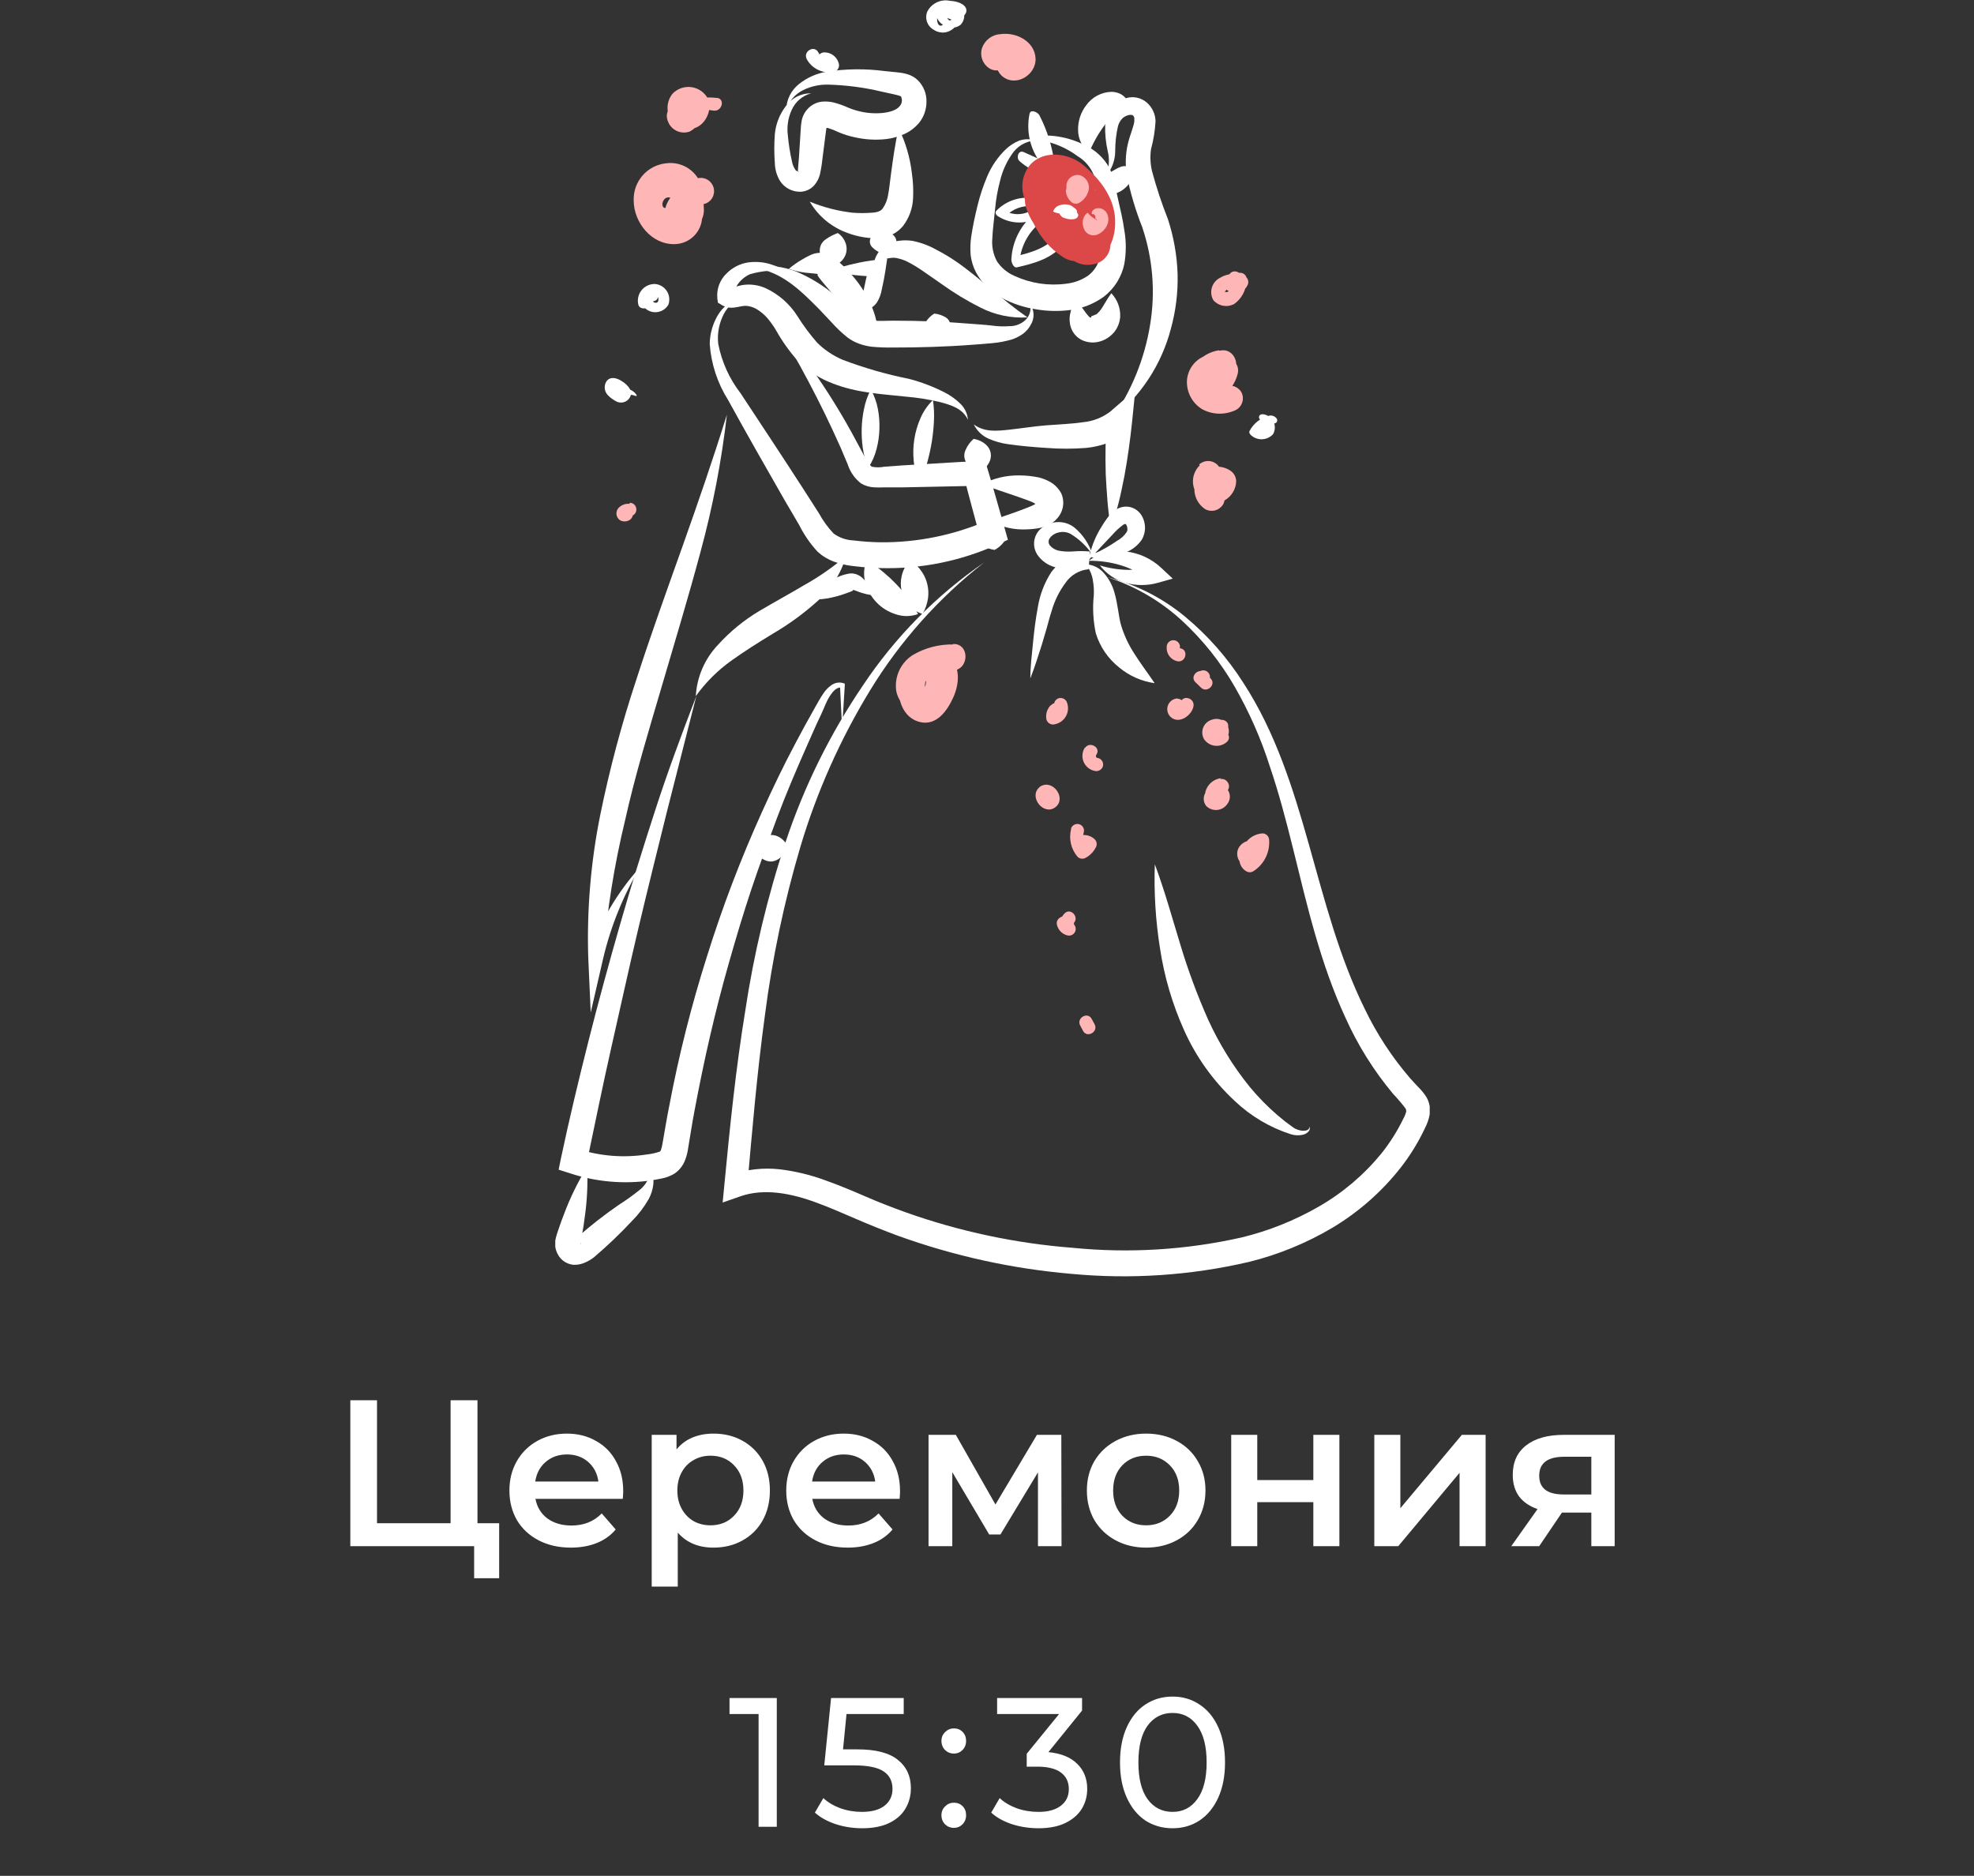 <?xml version="1.0" encoding="UTF-8"?> <svg xmlns="http://www.w3.org/2000/svg" width="161" height="153" viewBox="0 0 161 153" fill="none"><rect x="0" y="0" width="161" height="153" fill="#333333" stroke="none"/> <path d="M63.355 138.5V149H61.87V139.805H59.5V138.5H63.355ZM69.927 142.685C71.427 142.685 72.527 142.97 73.227 143.54C73.937 144.1 74.292 144.87 74.292 145.85C74.292 146.47 74.142 147.03 73.842 147.53C73.552 148.02 73.107 148.41 72.507 148.7C71.917 148.98 71.187 149.12 70.317 149.12C69.577 149.12 68.862 149.01 68.172 148.79C67.482 148.56 66.912 148.245 66.462 147.845L67.152 146.66C67.512 147 67.972 147.275 68.532 147.485C69.092 147.685 69.682 147.785 70.302 147.785C71.092 147.785 71.702 147.62 72.132 147.29C72.572 146.95 72.792 146.49 72.792 145.91C72.792 145.28 72.552 144.805 72.072 144.485C71.592 144.155 70.772 143.99 69.612 143.99H67.227L67.782 138.5H73.707V139.805H69.042L68.757 142.685H69.927ZM77.805 143.03C77.525 143.03 77.285 142.935 77.085 142.745C76.885 142.545 76.785 142.295 76.785 141.995C76.785 141.705 76.885 141.465 77.085 141.275C77.285 141.075 77.525 140.975 77.805 140.975C78.085 140.975 78.32 141.07 78.51 141.26C78.7 141.45 78.795 141.695 78.795 141.995C78.795 142.295 78.695 142.545 78.495 142.745C78.305 142.935 78.075 143.03 77.805 143.03ZM77.805 149.09C77.525 149.09 77.285 148.995 77.085 148.805C76.885 148.605 76.785 148.355 76.785 148.055C76.785 147.765 76.885 147.525 77.085 147.335C77.285 147.135 77.525 147.035 77.805 147.035C78.085 147.035 78.32 147.13 78.51 147.32C78.7 147.51 78.795 147.755 78.795 148.055C78.795 148.355 78.695 148.605 78.495 148.805C78.305 148.995 78.075 149.09 77.805 149.09ZM85.509 142.91C86.539 143.01 87.324 143.33 87.864 143.87C88.404 144.4 88.674 145.08 88.674 145.91C88.674 146.51 88.524 147.055 88.224 147.545C87.924 148.025 87.474 148.41 86.874 148.7C86.284 148.98 85.559 149.12 84.699 149.12C83.949 149.12 83.229 149.01 82.539 148.79C81.849 148.56 81.284 148.245 80.844 147.845L81.534 146.66C81.894 147 82.354 147.275 82.914 147.485C83.474 147.685 84.069 147.785 84.699 147.785C85.479 147.785 86.084 147.62 86.514 147.29C86.954 146.96 87.174 146.505 87.174 145.925C87.174 145.345 86.959 144.895 86.529 144.575C86.099 144.255 85.449 144.095 84.579 144.095H83.739V143.045L86.379 139.805H81.324V138.5H88.254V139.52L85.509 142.91ZM95.638 149.12C94.808 149.12 94.068 148.91 93.418 148.49C92.778 148.06 92.273 147.44 91.903 146.63C91.533 145.82 91.348 144.86 91.348 143.75C91.348 142.64 91.533 141.68 91.903 140.87C92.273 140.06 92.778 139.445 93.418 139.025C94.068 138.595 94.808 138.38 95.638 138.38C96.458 138.38 97.188 138.595 97.828 139.025C98.478 139.445 98.988 140.06 99.358 140.87C99.728 141.68 99.913 142.64 99.913 143.75C99.913 144.86 99.728 145.82 99.358 146.63C98.988 147.44 98.478 148.06 97.828 148.49C97.188 148.91 96.458 149.12 95.638 149.12ZM95.638 147.785C96.478 147.785 97.148 147.44 97.648 146.75C98.158 146.06 98.413 145.06 98.413 143.75C98.413 142.44 98.158 141.44 97.648 140.75C97.148 140.06 96.478 139.715 95.638 139.715C94.788 139.715 94.108 140.06 93.598 140.75C93.098 141.44 92.848 142.44 92.848 143.75C92.848 145.06 93.098 146.06 93.598 146.75C94.108 147.44 94.788 147.785 95.638 147.785Z" fill="white"></path> <path d="M40.711 124.241V128.729H38.671V126.111H28.573V114.211H30.749V124.241H36.75V114.211H38.943V124.241H40.711ZM50.829 121.623C50.829 121.77 50.818 121.98 50.795 122.252H43.672C43.797 122.92 44.12 123.453 44.641 123.85C45.174 124.235 45.831 124.428 46.613 124.428C47.611 124.428 48.432 124.099 49.078 123.442L50.217 124.751C49.809 125.238 49.294 125.606 48.67 125.856C48.047 126.105 47.344 126.23 46.562 126.23C45.565 126.23 44.687 126.031 43.927 125.635C43.168 125.238 42.579 124.688 42.159 123.986C41.751 123.272 41.547 122.467 41.547 121.572C41.547 120.688 41.746 119.894 42.142 119.192C42.55 118.478 43.111 117.922 43.825 117.526C44.539 117.129 45.344 116.931 46.239 116.931C47.123 116.931 47.911 117.129 48.602 117.526C49.305 117.911 49.849 118.461 50.234 119.175C50.631 119.877 50.829 120.693 50.829 121.623ZM46.239 118.631C45.559 118.631 44.981 118.835 44.505 119.243C44.041 119.639 43.757 120.172 43.655 120.841H48.806C48.716 120.183 48.438 119.651 47.973 119.243C47.509 118.835 46.931 118.631 46.239 118.631ZM58.186 116.931C59.07 116.931 59.857 117.123 60.549 117.509C61.251 117.894 61.801 118.438 62.198 119.141C62.594 119.843 62.793 120.654 62.793 121.572C62.793 122.49 62.594 123.306 62.198 124.02C61.801 124.722 61.251 125.266 60.549 125.652C59.857 126.037 59.07 126.23 58.186 126.23C56.962 126.23 55.993 125.822 55.279 125.006V129.409H53.154V117.033H55.177V118.223C55.528 117.792 55.959 117.469 56.469 117.254C56.99 117.038 57.562 116.931 58.186 116.931ZM57.948 124.411C58.73 124.411 59.37 124.15 59.869 123.629C60.379 123.107 60.634 122.422 60.634 121.572C60.634 120.722 60.379 120.036 59.869 119.515C59.37 118.993 58.73 118.733 57.948 118.733C57.438 118.733 56.979 118.852 56.571 119.09C56.163 119.316 55.84 119.645 55.602 120.076C55.364 120.506 55.245 121.005 55.245 121.572C55.245 122.138 55.364 122.637 55.602 123.068C55.84 123.498 56.163 123.833 56.571 124.071C56.979 124.297 57.438 124.411 57.948 124.411ZM73.407 121.623C73.407 121.77 73.396 121.98 73.374 122.252H66.251C66.375 122.92 66.698 123.453 67.219 123.85C67.752 124.235 68.409 124.428 69.192 124.428C70.189 124.428 71.01 124.099 71.656 123.442L72.796 124.751C72.388 125.238 71.872 125.606 71.249 125.856C70.625 126.105 69.922 126.23 69.141 126.23C68.143 126.23 67.265 126.031 66.505 125.635C65.746 125.238 65.157 124.688 64.737 123.986C64.329 123.272 64.126 122.467 64.126 121.572C64.126 120.688 64.324 119.894 64.721 119.192C65.129 118.478 65.689 117.922 66.403 117.526C67.118 117.129 67.922 116.931 68.817 116.931C69.701 116.931 70.489 117.129 71.18 117.526C71.883 117.911 72.427 118.461 72.812 119.175C73.209 119.877 73.407 120.693 73.407 121.623ZM68.817 118.631C68.138 118.631 67.559 118.835 67.084 119.243C66.619 119.639 66.335 120.172 66.234 120.841H71.385C71.294 120.183 71.016 119.651 70.552 119.243C70.087 118.835 69.509 118.631 68.817 118.631ZM84.657 126.111V120.093L81.597 125.159H80.679L77.67 120.076V126.111H75.732V117.033H77.959L81.189 122.711L84.572 117.033H86.561L86.578 126.111H84.657ZM93.474 126.23C92.556 126.23 91.729 126.031 90.992 125.635C90.255 125.238 89.677 124.688 89.258 123.986C88.85 123.272 88.646 122.467 88.646 121.572C88.646 120.676 88.85 119.877 89.258 119.175C89.677 118.472 90.255 117.922 90.992 117.526C91.729 117.129 92.556 116.931 93.474 116.931C94.403 116.931 95.236 117.129 95.973 117.526C96.71 117.922 97.282 118.472 97.69 119.175C98.109 119.877 98.319 120.676 98.319 121.572C98.319 122.467 98.109 123.272 97.69 123.986C97.282 124.688 96.71 125.238 95.973 125.635C95.236 126.031 94.403 126.23 93.474 126.23ZM93.474 124.411C94.256 124.411 94.902 124.15 95.412 123.629C95.922 123.107 96.177 122.422 96.177 121.572C96.177 120.722 95.922 120.036 95.412 119.515C94.902 118.993 94.256 118.733 93.474 118.733C92.692 118.733 92.046 118.993 91.536 119.515C91.037 120.036 90.788 120.722 90.788 121.572C90.788 122.422 91.037 123.107 91.536 123.629C92.046 124.15 92.692 124.411 93.474 124.411ZM100.418 117.033H102.543V120.722H107.116V117.033H109.241V126.111H107.116V122.524H102.543V126.111H100.418V117.033ZM112.089 117.033H114.214V123.017L119.229 117.033H121.167V126.111H119.042V120.127L114.044 126.111H112.089V117.033ZM131.693 117.033V126.111H129.789V123.374H127.392L125.539 126.111H123.261L125.403 123.085C124.745 122.858 124.241 122.512 123.89 122.048C123.55 121.572 123.38 120.988 123.38 120.297C123.38 119.254 123.748 118.449 124.485 117.883C125.221 117.316 126.236 117.033 127.528 117.033H131.693ZM127.596 118.818C126.224 118.818 125.539 119.333 125.539 120.365C125.539 121.385 126.202 121.895 127.528 121.895H129.789V118.818H127.596Z" fill="white"></path> <g clip-path="url(#clip0_2423:878)"> <path d="M65.792 4.814C66.004 5.205 66.336 5.518 66.739 5.706C67.143 5.895 67.596 5.949 68.032 5.861C68.171 5.821 68.288 5.728 68.36 5.603C68.431 5.477 68.451 5.329 68.415 5.189C68.35 4.925 68.198 4.691 67.982 4.524C67.767 4.357 67.502 4.268 67.23 4.271C67.086 4.271 66.948 4.329 66.847 4.43C66.745 4.532 66.688 4.67 66.688 4.814C66.688 4.957 66.745 5.095 66.847 5.197C66.948 5.298 67.086 5.356 67.23 5.356C67.331 5.356 67.346 5.356 67.374 5.478L67.75 4.814C67.545 4.842 67.336 4.804 67.154 4.706C66.972 4.607 66.826 4.452 66.738 4.264C66.413 3.65 65.474 4.192 65.799 4.814H65.792Z" fill="white"></path> <path d="M80.275 45.872C76.566 48.764 73.41 52.302 70.959 56.316C68.527 60.307 66.617 64.594 65.279 69.072C63.952 73.566 62.985 78.158 62.388 82.804C61.752 87.444 61.354 92.121 60.942 96.811L59.641 95.814C60.908 95.376 62.256 95.225 63.587 95.373C64.844 95.524 66.078 95.82 67.266 96.255C68.43 96.666 69.543 97.136 70.627 97.606C71.711 98.076 72.795 98.495 73.879 98.885C78.266 100.444 82.84 101.416 87.481 101.776C92.093 102.236 96.75 101.951 101.271 100.931C103.481 100.394 105.603 99.544 107.573 98.408C109.524 97.285 111.253 95.816 112.676 94.072C113.369 93.2 113.966 92.255 114.454 91.253C114.558 91.069 114.638 90.872 114.692 90.668C114.692 90.545 114.692 90.567 114.649 90.429C114.33 90.008 113.988 89.605 113.623 89.222C112.048 87.338 110.74 85.247 109.734 83.007C107.689 78.584 106.612 73.879 105.477 69.275C104.906 66.976 104.314 64.7 103.555 62.474C102.841 60.241 101.893 58.09 100.729 56.056C99.564 54.023 98.094 52.18 96.371 50.592C94.623 48.997 92.552 47.797 90.3 47.072C92.624 47.659 94.79 48.755 96.638 50.281C98.488 51.814 100.088 53.626 101.379 55.651C104.025 59.698 105.47 64.324 106.764 68.913C108.058 73.503 109.228 78.056 111.288 82.248C112.277 84.317 113.539 86.245 115.039 87.979L115.617 88.608C115.892 88.87 116.134 89.164 116.34 89.483C116.592 89.919 116.684 90.431 116.6 90.928C116.528 91.303 116.402 91.666 116.225 92.005C115.692 93.145 115.032 94.221 114.259 95.214C112.717 97.183 110.825 98.851 108.679 100.136C106.55 101.399 104.246 102.341 101.842 102.933C97.107 104.031 92.226 104.358 87.387 103.901C82.562 103.487 77.813 102.444 73.258 100.801C72.123 100.381 70.988 99.926 69.897 99.456C68.806 98.987 67.729 98.51 66.666 98.119C64.549 97.324 62.33 96.898 60.386 97.577L58.94 98.083L59.085 96.58C59.533 91.882 60.01 87.184 60.776 82.494C61.48 77.797 62.585 73.169 64.079 68.66C65.584 64.139 67.705 59.847 70.381 55.904C73.01 51.961 76.369 48.556 80.275 45.872V45.872Z" fill="white"></path> <path d="M89.115 45.265C88.647 44.568 88.033 43.981 87.315 43.545C87.008 43.383 86.652 43.344 86.318 43.437C86.023 43.503 85.765 43.679 85.595 43.928C85.541 44.016 85.517 44.118 85.525 44.221C85.532 44.323 85.572 44.42 85.638 44.499C85.827 44.714 86.081 44.861 86.361 44.918C86.718 44.984 87.082 45.006 87.445 44.983C87.926 44.94 88.41 44.94 88.891 44.983L88.789 46.429C88.421 46.462 88.064 46.575 87.743 46.76C87.422 46.944 87.146 47.197 86.932 47.498C86.398 48.209 86.001 49.013 85.761 49.869C85.609 50.317 85.501 50.78 85.371 51.235L84.966 52.601C84.677 53.512 84.388 54.422 84.034 55.333C84.034 54.372 84.157 53.41 84.251 52.442C84.344 51.474 84.46 50.534 84.641 49.551C84.805 48.521 85.181 47.536 85.747 46.66C86.093 46.205 86.525 45.822 87.019 45.533C87.53 45.203 88.124 45.026 88.731 45.02L88.623 46.465C88.232 46.417 87.838 46.4 87.445 46.414C86.939 46.445 86.433 46.384 85.949 46.234C85.379 46.059 84.89 45.688 84.569 45.186C84.397 44.898 84.318 44.564 84.341 44.23C84.364 43.895 84.489 43.576 84.699 43.314C84.88 43.104 85.101 42.933 85.349 42.809C85.597 42.685 85.868 42.611 86.144 42.591C86.679 42.541 87.212 42.699 87.633 43.032C88.333 43.617 88.847 44.393 89.115 45.265V45.265Z" fill="white"></path> <path d="M88.782 45.684C88.961 44.706 89.326 43.771 89.859 42.931C89.989 42.714 90.126 42.504 90.271 42.309C90.444 42.065 90.651 41.846 90.885 41.659C91.048 41.53 91.235 41.435 91.434 41.38C91.634 41.324 91.843 41.308 92.049 41.334C92.269 41.368 92.479 41.451 92.664 41.575C92.849 41.7 93.004 41.865 93.118 42.056C93.306 42.381 93.399 42.751 93.386 43.126C93.378 43.316 93.341 43.503 93.277 43.682C93.222 43.859 93.134 44.023 93.017 44.167C92.647 44.633 92.142 44.974 91.572 45.142C91.093 45.318 90.6 45.449 90.097 45.533C89.579 45.619 89.046 45.519 88.594 45.251C89.054 45.221 89.5 45.083 89.895 44.846C90.285 44.644 90.712 44.383 91.087 44.123C91.41 43.952 91.685 43.703 91.89 43.401C91.915 43.355 91.935 43.307 91.948 43.256C91.955 43.206 91.955 43.155 91.948 43.104C91.945 43 91.915 42.897 91.861 42.808C91.817 42.728 91.81 42.743 91.817 42.736C91.825 42.728 91.76 42.736 91.644 42.779C91.31 43.021 91.005 43.3 90.733 43.61L88.782 45.684Z" fill="white"></path> <path d="M88.536 46.024C88.823 46.035 89.105 46.104 89.364 46.228C89.622 46.353 89.853 46.529 90.04 46.747C90.427 47.188 90.714 47.708 90.878 48.272C91.196 49.356 91.225 50.325 91.449 51.04C91.694 51.837 92.049 52.596 92.504 53.295C92.981 54.061 93.567 54.827 94.174 55.723C93.11 55.574 92.109 55.131 91.283 54.444C90.379 53.729 89.713 52.756 89.375 51.654C89.158 50.638 89.102 49.594 89.209 48.561C89.233 48.138 89.206 47.713 89.129 47.296C89.053 46.826 88.848 46.385 88.536 46.024V46.024Z" fill="white"></path> <path d="M89.707 46.118C90.448 46.345 91.217 46.467 91.991 46.48C92.693 46.486 93.391 46.378 94.058 46.161L93.783 47.376C93.124 46.824 92.363 46.407 91.543 46.147C90.653 45.862 89.723 45.725 88.789 45.742C89.651 45.112 90.723 44.838 91.781 44.976C92.88 45.092 93.911 45.564 94.716 46.321L95.648 47.195L94.441 47.535C93.574 47.78 92.656 47.78 91.789 47.535C90.961 47.298 90.231 46.801 89.707 46.118V46.118Z" fill="white"></path> <path d="M81.121 44.853C80.796 44.807 80.484 44.697 80.203 44.528C80.124 44.485 80.055 44.424 80.002 44.351C79.95 44.277 79.915 44.192 79.9 44.103C79.886 44.014 79.892 43.922 79.918 43.835C79.944 43.749 79.99 43.669 80.052 43.603C80.246 43.353 80.492 43.148 80.774 43.003C81.1 43.041 81.413 43.15 81.692 43.321C81.77 43.368 81.837 43.43 81.891 43.503C81.944 43.576 81.982 43.659 82.003 43.748C82.014 43.928 81.957 44.106 81.844 44.246C81.649 44.498 81.402 44.704 81.121 44.853V44.853Z" fill="white"></path> <path d="M80.752 42.483C81.757 42.136 82.646 41.854 83.492 41.522L84.113 41.276C84.266 41.214 84.412 41.133 84.547 41.037C84.641 40.965 84.662 40.9 84.612 40.95C84.592 40.99 84.582 41.033 84.582 41.077C84.582 41.121 84.592 41.164 84.612 41.203C84.462 41.092 84.299 40.997 84.128 40.922C83.759 40.777 83.289 40.618 82.87 40.466C81.996 40.163 81.092 39.881 80.095 39.498C81.031 39.009 82.074 38.761 83.13 38.775C83.664 38.778 84.197 38.834 84.72 38.941C85.046 39.021 85.36 39.145 85.653 39.31C86.046 39.534 86.365 39.868 86.57 40.271C86.682 40.534 86.733 40.819 86.718 41.105C86.703 41.391 86.623 41.669 86.484 41.919C86.261 42.315 85.92 42.631 85.508 42.822C85.215 42.96 84.903 43.054 84.583 43.104C84.317 43.146 84.049 43.17 83.781 43.177C82.726 43.238 81.675 42.997 80.752 42.483Z" fill="white"></path> <path d="M79.408 35.797C79.781 35.853 80.131 36.016 80.413 36.267C80.615 36.442 80.751 36.68 80.8 36.943C80.848 37.206 80.806 37.477 80.68 37.713C80.505 38.047 80.24 38.325 79.914 38.515C79.571 38.392 79.256 38.2 78.989 37.951C78.823 37.791 78.709 37.584 78.664 37.358C78.622 37.13 78.655 36.894 78.758 36.686C78.907 36.346 79.129 36.043 79.408 35.797V35.797Z" fill="white"></path> <path d="M79.423 34.619C80.304 35.263 81.28 35.154 82.256 35.053C83.231 34.952 84.316 34.771 85.335 34.692C86.354 34.612 87.409 34.576 88.32 34.439C89.127 34.366 89.899 34.068 90.546 33.578L92.598 31.801L92.331 34.424C92.179 35.87 91.977 37.358 91.709 38.818C91.557 39.541 91.427 40.264 91.239 40.987C91.052 41.709 90.864 42.432 90.618 43.155C90.481 42.432 90.394 41.659 90.329 40.914C90.264 40.17 90.228 39.425 90.184 38.681C90.134 37.192 90.184 35.718 90.22 34.236L91.998 35.089C91.524 35.552 90.958 35.909 90.336 36.137C89.769 36.342 89.179 36.476 88.58 36.535C87.507 36.618 86.429 36.618 85.356 36.535C84.316 36.469 83.311 36.383 82.234 36.231C81.676 36.157 81.131 36.003 80.615 35.776C80.095 35.541 79.673 35.132 79.423 34.619V34.619Z" fill="white"></path> <path d="M56.794 56.771L54.373 66.29C53.585 69.463 52.797 72.628 52.045 75.808C51.294 78.988 50.6 82.168 49.877 85.356C49.154 88.543 48.511 91.737 47.839 94.925L47.116 93.71C48.943 94.306 50.885 94.459 52.782 94.159C53.142 94.121 53.497 94.041 53.838 93.92C53.838 93.92 53.838 93.92 53.903 93.812C53.961 93.638 54.005 93.459 54.033 93.277C54.214 92.251 54.38 91.21 54.589 90.183C55.368 86.058 56.396 81.984 57.668 77.984C58.919 73.981 60.413 70.059 62.142 66.239C63.002 64.331 63.905 62.445 64.888 60.602C65.38 59.677 65.871 58.759 66.392 57.848C66.659 57.4 66.876 56.945 67.208 56.482C67.376 56.245 67.584 56.04 67.823 55.875C67.954 55.782 68.105 55.719 68.263 55.69C68.422 55.662 68.585 55.668 68.74 55.709L68.9 55.759V55.904L68.683 59.445L68.509 55.897L68.654 56.092C68.256 56.005 67.931 56.381 67.656 56.815C67.382 57.248 67.223 57.733 67.006 58.195C66.558 59.127 66.146 60.081 65.727 61.028C64.91 62.878 64.079 64.823 63.356 66.76C62.633 68.697 61.911 70.641 61.26 72.599C60.61 74.558 60.017 76.538 59.453 78.526C58.319 82.494 57.408 86.519 56.649 90.574C56.454 91.586 56.302 92.605 56.129 93.624C56.086 93.96 56.003 94.29 55.883 94.607C55.717 95.059 55.414 95.448 55.016 95.72C54.692 95.918 54.334 96.055 53.961 96.124C53.671 96.182 53.404 96.233 53.122 96.276C50.888 96.604 48.608 96.403 46.466 95.691L45.562 95.402L45.75 94.484C46.429 91.275 47.196 88.088 47.998 84.907C48.8 81.728 49.667 78.562 50.571 75.411C51.474 72.26 52.45 69.13 53.462 66.015C54.474 62.9 55.616 59.828 56.794 56.771Z" fill="white"></path> <path d="M74.255 45.692C74.636 45.957 74.962 46.293 75.216 46.682C75.421 46.992 75.565 47.337 75.643 47.701C75.722 48.054 75.739 48.419 75.693 48.778C75.627 49.236 75.475 49.677 75.245 50.079C74.78 49.933 74.368 49.654 74.06 49.276C73.802 48.956 73.621 48.581 73.532 48.18C73.443 47.779 73.448 47.363 73.547 46.964C73.653 46.479 73.899 46.037 74.255 45.692V45.692Z" fill="white"></path> <path d="M59.287 33.817C58.851 37.618 58.127 41.38 57.119 45.07C56.129 48.763 55.023 52.406 53.961 56.027C52.898 59.648 51.792 63.254 50.976 66.933C50.092 70.588 49.5 74.307 49.205 78.056L47.998 77.883C48.909 75.224 50.35 72.777 52.233 70.691C50.833 73.029 49.804 75.569 49.183 78.222L48.179 82.588L47.976 78.056C47.859 74.177 48.187 70.297 48.952 66.492C49.717 62.734 50.707 59.024 51.915 55.384C53.079 51.77 54.387 48.156 55.652 44.6C56.916 41.044 58.152 37.467 59.287 33.817Z" fill="white"></path> <path d="M61.455 69.484C61.512 69.097 61.695 68.739 61.976 68.465C62.192 68.268 62.465 68.144 62.756 68.111C63.047 68.078 63.34 68.144 63.587 68.299C63.923 68.504 64.178 68.818 64.31 69.188C64.115 69.495 63.871 69.769 63.587 69.997C63.411 70.141 63.198 70.233 62.973 70.265C62.748 70.282 62.522 70.235 62.323 70.127C61.998 69.965 61.705 69.747 61.455 69.484V69.484Z" fill="white"></path> <path d="M56.75 56.779C56.836 55.237 57.46 53.774 58.514 52.644C59.515 51.53 60.68 50.575 61.968 49.811C63.197 49.089 64.426 48.416 65.582 47.73C66.804 47.049 67.954 46.248 69.015 45.337C68.592 46.798 67.753 48.103 66.601 49.096C65.513 50.065 64.332 50.925 63.074 51.661C61.889 52.384 60.733 53.107 59.656 53.88C58.534 54.68 57.553 55.659 56.75 56.779V56.779Z" fill="white"></path> <path d="M65.712 48.836C66.07 48.408 66.495 48.042 66.97 47.752C67.423 47.458 67.908 47.215 68.415 47.029C68.704 46.906 69.008 46.821 69.319 46.776C69.569 46.753 69.821 46.806 70.041 46.928C70.19 47.008 70.325 47.113 70.439 47.238C70.847 47.629 71.189 48.083 71.451 48.583C70.904 48.54 70.368 48.413 69.861 48.207C69.769 48.164 69.671 48.132 69.572 48.113C69.514 48.113 69.572 48.113 69.572 48.156C69.572 48.2 69.217 48.315 68.986 48.402C68.485 48.587 67.967 48.725 67.439 48.814C66.868 48.91 66.286 48.917 65.712 48.836V48.836Z" fill="white"></path> <path d="M70.699 45.692C71.176 45.991 71.632 46.322 72.065 46.682C72.414 46.972 72.747 47.281 73.062 47.607C73.379 47.934 73.676 48.279 73.951 48.64C74.294 49.099 74.603 49.583 74.877 50.086C74.274 50.303 73.615 50.303 73.012 50.086C72.439 49.902 71.92 49.579 71.501 49.146C71.068 48.698 70.752 48.149 70.584 47.549C70.405 46.935 70.446 46.279 70.699 45.692V45.692Z" fill="white"></path> <path d="M60.465 24.284C59.76 24.592 59.203 25.162 58.911 25.874C58.612 26.555 58.497 27.303 58.579 28.042C58.862 29.514 59.489 30.898 60.407 32.083C62.127 34.692 63.84 37.279 65.524 39.888L66.789 41.861C67.118 42.465 67.524 43.024 67.996 43.523C68.47 43.863 69.033 44.057 69.615 44.08C70.349 44.171 71.087 44.221 71.827 44.232C74.808 44.254 77.762 43.656 80.5 42.475L79.907 43.726C79.481 42.121 79.032 40.517 78.628 38.905L79.639 39.628L73.655 39.751H72.152C71.87 39.765 71.588 39.765 71.306 39.751C70.927 39.734 70.557 39.625 70.229 39.433C69.716 39.035 69.335 38.49 69.138 37.872L68.56 36.506C66.943 32.867 65.079 29.344 62.98 25.961C65.614 29.01 67.9 32.343 69.796 35.899C70.041 36.347 70.28 36.788 70.519 37.243C70.629 37.569 70.833 37.855 71.104 38.067C71.443 38.135 71.791 38.135 72.13 38.067L73.626 37.958L79.611 37.604L80.341 37.583L80.579 38.363C81.063 39.96 81.497 41.558 81.96 43.162L82.205 44.029L81.367 44.405C78.368 45.766 75.097 46.426 71.805 46.335C70.981 46.335 70.179 46.241 69.348 46.14C68.892 46.075 68.444 45.963 68.011 45.807C67.519 45.627 67.067 45.352 66.681 44.998C66.083 44.349 65.579 43.619 65.185 42.83L63.999 40.806C62.446 38.096 60.899 35.385 59.395 32.646C58.517 31.259 57.997 29.674 57.885 28.035C57.902 27.204 58.136 26.392 58.564 25.679C58.989 24.981 59.672 24.48 60.465 24.284Z" fill="white"></path> <path d="M64.274 22.138C63.239 21.995 62.185 22.071 61.181 22.362C60.781 22.536 60.436 22.816 60.183 23.171C60.084 23.308 60.015 23.465 59.981 23.631C59.948 23.796 59.95 23.968 59.988 24.132L59.598 23.583C59.526 23.532 59.547 23.583 59.735 23.489C59.996 23.384 60.268 23.304 60.545 23.251C61.2 23.149 61.871 23.242 62.474 23.518C63.528 24.016 64.418 24.803 65.04 25.787C65.519 26.552 66.058 27.277 66.652 27.956C67.248 28.543 67.949 29.014 68.719 29.343C70.482 30.012 72.297 30.534 74.147 30.904C75.131 31.161 76.086 31.522 76.994 31.981C77.463 32.214 77.895 32.516 78.273 32.877C78.665 33.229 78.906 33.719 78.945 34.243C78.526 33.318 77.565 33.036 76.676 32.798C75.754 32.578 74.817 32.429 73.872 32.35C71.986 32.14 69.933 32.068 67.909 31.273C66.858 30.878 65.902 30.265 65.105 29.473C64.409 28.697 63.801 27.846 63.291 26.937C63.081 26.578 62.839 26.24 62.568 25.925C62.315 25.641 62.02 25.397 61.694 25.202C61.414 25.041 61.099 24.952 60.776 24.942C60.569 24.957 60.363 24.991 60.161 25.043C59.981 25.08 59.797 25.1 59.612 25.101C59.358 25.09 59.11 25.018 58.889 24.891L58.55 24.682L58.506 24.335C58.47 23.96 58.519 23.581 58.65 23.228C58.782 22.875 58.992 22.556 59.265 22.297C59.734 21.826 60.338 21.516 60.993 21.408C61.582 21.325 62.182 21.364 62.756 21.523C63.279 21.685 63.786 21.89 64.274 22.138V22.138Z" fill="white"></path> <path d="M84.012 24.797C84.188 25.042 84.287 25.333 84.297 25.634C84.307 25.935 84.228 26.232 84.07 26.488C83.921 26.772 83.711 27.019 83.456 27.211C83.198 27.398 82.916 27.549 82.617 27.659C82.058 27.832 81.481 27.943 80.897 27.992C80.355 28.05 79.82 28.078 79.278 28.122C77.11 28.288 74.942 28.346 72.817 28.346C72.243 28.355 71.668 28.333 71.097 28.281C70.752 28.239 70.412 28.159 70.085 28.042C69.746 27.921 69.427 27.751 69.138 27.536C68.675 27.17 68.244 26.764 67.852 26.322L66.76 25.166C65.315 23.72 63.833 22.224 61.636 21.863C62.183 21.724 62.751 21.682 63.313 21.74C63.885 21.81 64.446 21.954 64.982 22.166C66.02 22.611 66.993 23.195 67.873 23.901C68.314 24.233 68.74 24.58 69.153 24.935C69.512 25.261 69.891 25.565 70.287 25.845C70.6 26.039 70.96 26.147 71.328 26.156C71.74 26.199 72.289 26.156 72.831 26.156C74.999 26.156 77.124 26.235 79.271 26.416C79.806 26.459 80.341 26.488 80.883 26.553C81.361 26.621 81.846 26.638 82.328 26.604C82.792 26.611 83.243 26.446 83.593 26.142C83.779 25.977 83.916 25.765 83.99 25.528C84.064 25.291 84.072 25.038 84.012 24.797V24.797Z" fill="white"></path> <path d="M47.889 95.171C47.955 96.605 47.88 98.043 47.665 99.463C47.622 99.811 47.571 100.186 47.506 100.497L47.42 101.01C47.384 101.15 47.363 101.293 47.355 101.437C47.355 101.523 47.398 101.48 47.355 101.307C47.31 101.228 47.248 101.161 47.172 101.11C47.097 101.06 47.011 101.028 46.921 101.017C46.82 101.017 46.856 101.017 46.921 101.017C47 100.974 47.075 100.923 47.145 100.866C48.193 99.945 49.293 99.086 50.441 98.293C51.003 97.936 51.546 97.55 52.067 97.136C52.335 96.945 52.561 96.7 52.731 96.418C52.901 96.136 53.012 95.822 53.057 95.496C53.256 95.838 53.335 96.238 53.281 96.63C53.232 97.032 53.11 97.422 52.92 97.78C52.545 98.441 52.084 99.049 51.547 99.586C50.577 100.625 49.549 101.607 48.468 102.528C48.265 102.693 48.041 102.832 47.803 102.94C47.489 103.098 47.142 103.175 46.791 103.164C46.535 103.142 46.287 103.061 46.068 102.925C45.838 102.784 45.648 102.585 45.519 102.347C45.312 101.997 45.231 101.587 45.288 101.184C45.327 100.978 45.38 100.775 45.447 100.577L45.62 100.071C45.736 99.731 45.858 99.398 45.989 99.059C46.493 97.704 47.13 96.401 47.889 95.171V95.171Z" fill="white"></path> <path d="M94.188 70.496C94.998 72.664 95.59 74.832 96.255 77.001C96.884 79.105 97.647 81.166 98.539 83.173C99.435 85.134 100.574 86.974 101.929 88.651C102.621 89.488 103.382 90.264 104.205 90.971L104.849 91.499L105.506 91.983C105.724 92.121 105.972 92.206 106.229 92.229C106.468 92.229 106.764 92.229 106.822 91.889C106.841 91.966 106.839 92.048 106.817 92.124C106.794 92.2 106.75 92.269 106.692 92.323C106.573 92.437 106.425 92.517 106.265 92.554C105.937 92.628 105.595 92.613 105.275 92.511C103.571 91.964 102.012 91.04 100.715 89.808C98.959 88.179 97.55 86.212 96.573 84.026C95.616 81.895 94.954 79.643 94.607 77.333C94.249 75.073 94.109 72.783 94.188 70.496V70.496Z" fill="white"></path> <path d="M90.69 34.164C92.294 31.87 93.359 29.244 93.805 26.481C94.246 23.819 94.025 21.088 93.162 18.531C92.613 17.151 92.19 15.723 91.897 14.267C91.769 13.44 91.796 12.597 91.977 11.781C92.172 10.942 92.475 10.335 92.519 9.865C92.519 9.634 92.519 9.576 92.461 9.482C92.403 9.388 92.352 9.367 92.157 9.367C91.938 9.396 91.731 9.489 91.564 9.634C91.379 9.817 91.247 10.047 91.181 10.299C91.03 10.963 90.955 11.642 90.957 12.323C90.956 13.08 90.681 13.812 90.184 14.383C90.458 13.739 90.516 13.024 90.35 12.344C90.182 11.615 90.112 10.866 90.141 10.118C90.184 9.658 90.351 9.219 90.625 8.846C90.929 8.447 91.351 8.153 91.832 8.008C92.12 7.919 92.426 7.904 92.722 7.964C93.018 8.025 93.293 8.159 93.523 8.355C93.747 8.547 93.928 8.786 94.052 9.054C94.177 9.322 94.243 9.613 94.246 9.909C94.2 10.673 94.077 11.431 93.877 12.171C93.793 12.763 93.82 13.366 93.957 13.949C94.312 15.276 94.744 16.582 95.251 17.859C95.727 19.312 95.995 20.826 96.046 22.354C96.083 23.87 95.895 25.382 95.489 26.843C94.728 29.74 93.043 32.31 90.69 34.164V34.164Z" fill="white"></path> <path d="M87.452 24.573C87.814 24.667 88.128 24.891 88.334 25.202C88.481 25.427 88.645 25.639 88.825 25.838C88.97 25.954 89.028 25.889 89.006 25.838C88.984 25.787 89.006 25.795 89.093 25.766C89.184 25.735 89.273 25.698 89.36 25.657C89.433 25.657 89.57 25.513 89.7 25.361C89.967 25.043 90.213 24.501 90.639 23.916C90.883 24.171 91.073 24.473 91.197 24.803C91.322 25.133 91.378 25.485 91.362 25.838C91.332 26.273 91.177 26.69 90.914 27.038C90.622 27.411 90.224 27.688 89.772 27.833C89.252 28.002 88.686 27.96 88.197 27.717C87.961 27.591 87.756 27.415 87.597 27.2C87.438 26.985 87.329 26.737 87.279 26.474C87.112 25.607 87.474 25.296 87.452 24.573Z" fill="white"></path> <path d="M84.445 11.456C84.052 11.482 83.67 11.602 83.332 11.805C82.993 12.009 82.709 12.29 82.501 12.626C82.063 13.266 81.747 13.982 81.569 14.737C81.365 15.502 81.227 16.283 81.157 17.071C81.085 17.859 80.962 18.719 80.933 19.456C80.874 20.102 81.007 20.751 81.316 21.321C81.671 21.851 82.174 22.265 82.762 22.513C84.069 23.114 85.52 23.332 86.946 23.142C87.586 23.076 88.199 22.852 88.731 22.492C89.212 22.139 89.55 21.627 89.685 21.046C90.054 19.81 89.685 18.191 89.541 16.544C89.479 15.781 89.368 15.023 89.208 14.274C88.947 13.631 88.483 13.09 87.886 12.735C87.258 12.268 86.557 11.909 85.811 11.672C85.053 11.412 84.229 11.412 83.47 11.672C84.192 11.188 85.064 10.98 85.927 11.087C86.797 11.179 87.643 11.424 88.428 11.81C89.313 12.204 90.042 12.88 90.502 13.732C90.698 14.159 90.841 14.608 90.928 15.069L91.196 16.276C91.377 17.078 91.572 17.866 91.695 18.748C91.861 19.675 91.861 20.625 91.695 21.552C91.472 22.603 90.883 23.541 90.032 24.197C89.2 24.8 88.227 25.179 87.206 25.296C86.282 25.407 85.347 25.38 84.431 25.216C83.507 25.071 82.614 24.776 81.786 24.342C80.872 23.873 80.118 23.143 79.618 22.246C79.37 21.779 79.215 21.269 79.162 20.743C79.126 20.261 79.143 19.776 79.213 19.297C79.35 18.401 79.516 17.635 79.719 16.804C79.92 15.968 80.191 15.151 80.528 14.361C80.875 13.546 81.382 12.809 82.017 12.193C82.338 11.882 82.716 11.636 83.13 11.47C83.555 11.323 84.017 11.318 84.445 11.456V11.456Z" fill="white"></path> <path d="M64.332 21.935C64.677 21.64 65.049 21.378 65.445 21.155C65.63 21.041 65.82 20.938 66.016 20.844C66.279 20.703 66.571 20.627 66.869 20.62C67.084 20.622 67.297 20.664 67.497 20.743C67.663 20.815 67.821 20.904 67.967 21.01C68.22 21.191 68.35 21.314 68.524 21.458C68.853 21.755 69.164 22.071 69.456 22.405C70.034 23.058 70.521 23.788 70.901 24.573C71.308 25.378 71.554 26.255 71.624 27.153C70.872 26.709 70.17 26.185 69.528 25.592C68.925 25.047 68.353 24.468 67.815 23.858C67.548 23.554 67.288 23.251 67.035 22.94C66.912 22.788 66.76 22.593 66.702 22.499C66.645 22.405 66.702 22.405 66.702 22.362C66.702 22.318 66.066 22.289 65.669 22.239C65.215 22.179 64.767 22.077 64.332 21.935V21.935Z" fill="white"></path> <path d="M67.837 22.073C68.431 21.831 69.045 21.642 69.673 21.509C70.283 21.367 70.9 21.261 71.523 21.191L72.361 21.09L72.224 22.008C72.144 22.542 72.043 23.077 71.92 23.605C71.863 23.945 71.748 24.272 71.581 24.573C71.455 24.795 71.273 24.979 71.053 25.108C70.798 25.251 70.501 25.297 70.215 25.238C70.012 25.188 69.822 25.099 69.654 24.974C69.487 24.851 69.346 24.694 69.239 24.515C69.083 24.271 68.948 24.015 68.834 23.749C68.586 23.249 68.379 22.729 68.213 22.195C68.677 22.51 69.113 22.866 69.514 23.258C69.709 23.431 69.926 23.663 70.085 23.8C70.244 23.937 70.432 24.017 70.417 23.973C70.403 23.93 70.302 23.973 70.367 23.894C70.433 23.703 70.483 23.507 70.518 23.308C70.62 22.781 70.75 22.253 70.901 21.733L71.624 22.549C70.996 22.546 70.369 22.51 69.745 22.441C69.099 22.375 68.461 22.252 67.837 22.073V22.073Z" fill="white"></path> <path d="M71.48 22.015C71.383 21.857 71.328 21.678 71.319 21.494C71.31 21.309 71.348 21.125 71.429 20.96C71.587 20.606 71.837 20.302 72.152 20.078C72.485 19.84 72.873 19.691 73.279 19.644C73.656 19.59 74.038 19.59 74.414 19.644C75.098 19.781 75.757 20.025 76.365 20.367C76.938 20.661 77.491 20.992 78.02 21.357C79.061 22.08 79.979 22.868 80.911 23.634C81.844 24.4 82.718 25.137 83.802 25.889C82.48 25.967 81.16 25.693 79.979 25.094C78.867 24.536 77.801 23.891 76.792 23.164L75.346 22.159C74.905 21.846 74.441 21.566 73.959 21.321C73.739 21.217 73.509 21.137 73.272 21.082C73.058 21.02 72.833 21.008 72.614 21.046C72.345 21.061 72.088 21.164 71.883 21.339C71.678 21.514 71.536 21.751 71.48 22.015Z" fill="white"></path> <path d="M87.488 24.747C87.243 24.589 87.017 24.402 86.816 24.19C86.701 24.067 86.664 23.973 86.693 23.923C86.722 23.872 86.809 23.843 86.982 23.858C87.271 23.901 87.554 23.974 87.828 24.075C88.07 24.237 88.295 24.423 88.5 24.631C88.616 24.761 88.652 24.848 88.623 24.906C88.594 24.963 88.5 24.978 88.327 24.963C88.041 24.92 87.76 24.847 87.488 24.747Z" fill="white"></path> <path d="M88.825 12.438C88.548 12.222 88.323 11.946 88.168 11.631C88.013 11.315 87.931 10.969 87.929 10.617C87.911 9.891 88.14 9.179 88.58 8.601C88.817 8.267 89.128 7.992 89.489 7.799C89.851 7.606 90.252 7.499 90.661 7.488C90.912 7.494 91.158 7.553 91.384 7.661C91.595 7.77 91.774 7.932 91.904 8.131C92.037 8.291 92.11 8.493 92.11 8.702C92.11 8.91 92.037 9.112 91.904 9.273C91.841 9.16 91.745 9.069 91.629 9.012C91.513 8.955 91.382 8.935 91.254 8.955C91.175 8.962 91.099 8.992 91.037 9.041C91.037 9.085 90.972 9.135 90.929 9.179L90.322 9.902C90.063 10.231 89.822 10.573 89.599 10.928C89.305 11.412 89.046 11.917 88.825 12.438Z" fill="white"></path> <path d="M76.091 32.625C76.177 33.211 76.204 33.804 76.17 34.395C76.142 34.947 76.084 35.497 75.997 36.043C75.907 36.589 75.788 37.129 75.643 37.662C75.494 38.235 75.288 38.792 75.028 39.324C74.749 38.782 74.577 38.19 74.522 37.583C74.406 36.404 74.593 35.215 75.065 34.128C75.306 33.565 75.654 33.054 76.091 32.625V32.625Z" fill="white"></path> <path d="M70.822 38.146C70.597 37.627 70.443 37.08 70.367 36.52C70.295 35.996 70.266 35.466 70.28 34.937C70.296 34.408 70.359 33.88 70.468 33.362C70.575 32.807 70.762 32.272 71.024 31.772C71.306 32.268 71.501 32.808 71.603 33.369C71.704 33.902 71.745 34.445 71.725 34.988C71.712 35.527 71.637 36.063 71.501 36.585C71.366 37.14 71.136 37.668 70.822 38.146V38.146Z" fill="white"></path> <path d="M76.199 25.578C76.532 25.608 76.854 25.714 77.139 25.889C77.306 25.993 77.429 26.155 77.486 26.344C77.521 26.537 77.483 26.735 77.377 26.9C77.196 27.195 76.949 27.442 76.654 27.623C76.321 27.595 75.999 27.488 75.715 27.312C75.632 27.262 75.56 27.196 75.504 27.117C75.447 27.039 75.407 26.95 75.385 26.855C75.364 26.761 75.361 26.663 75.378 26.568C75.395 26.473 75.431 26.382 75.484 26.301C75.659 26.005 75.905 25.757 76.199 25.578V25.578Z" fill="white"></path> <path d="M67.15 21.682C67.015 21.345 66.921 20.994 66.869 20.634C66.84 20.417 66.867 20.195 66.948 19.991C67.038 19.793 67.184 19.624 67.367 19.507C67.666 19.297 67.992 19.129 68.336 19.008C68.668 19.234 68.907 19.573 69.008 19.962C69.085 20.264 69.057 20.582 68.928 20.866C68.799 21.151 68.581 21.387 68.307 21.538C67.951 21.724 67.541 21.775 67.15 21.682V21.682Z" fill="white"></path> <path d="M72.029 20.707C71.71 20.606 71.418 20.433 71.176 20.201C71.103 20.139 71.044 20.062 71.004 19.975C70.964 19.889 70.943 19.794 70.943 19.698C70.943 19.603 70.964 19.508 71.004 19.422C71.044 19.335 71.103 19.258 71.176 19.196C71.42 18.966 71.711 18.794 72.029 18.69C72.346 18.796 72.637 18.968 72.882 19.196C72.952 19.261 73.008 19.339 73.048 19.426C73.088 19.513 73.11 19.607 73.113 19.702C73.103 19.893 73.017 20.073 72.875 20.201C72.637 20.434 72.347 20.607 72.029 20.707V20.707Z" fill="white"></path> <path d="M66.045 16.45C67.152 16.906 68.317 17.207 69.507 17.346C70.05 17.392 70.597 17.392 71.14 17.346C71.333 17.341 71.524 17.302 71.704 17.23C71.815 17.184 71.913 17.109 71.986 17.013C72.22 16.682 72.373 16.301 72.434 15.9C72.535 15.394 72.585 14.766 72.672 14.166C72.838 12.959 72.997 11.737 73.294 10.451C73.865 11.618 74.232 12.875 74.378 14.166C74.472 14.824 74.504 15.489 74.472 16.153C74.44 16.985 74.149 17.786 73.641 18.444C73.317 18.831 72.891 19.119 72.412 19.276C72.001 19.406 71.57 19.457 71.14 19.427C70.437 19.385 69.745 19.237 69.087 18.986C67.809 18.521 66.732 17.624 66.045 16.45V16.45Z" fill="white"></path> <path d="M66.16 7.611C65.81 7.703 65.486 7.874 65.21 8.109C64.935 8.344 64.716 8.638 64.57 8.969C64.28 9.602 64.17 10.302 64.252 10.993C64.316 11.723 64.43 12.447 64.592 13.161C64.637 13.422 64.741 13.669 64.895 13.884C64.968 13.971 65.177 14.021 65.17 13.985C65.163 13.949 65.098 13.985 65.083 13.985C65.069 13.985 65.083 13.942 65.083 13.841C65.083 13.739 65.134 13.212 65.163 12.836L65.307 10.559C65.314 10.317 65.341 10.075 65.387 9.837C65.463 9.453 65.652 9.101 65.929 8.825C66.232 8.522 66.63 8.333 67.056 8.29C67.364 8.264 67.674 8.286 67.974 8.355C68.401 8.464 68.817 8.612 69.217 8.796C69.513 8.917 69.817 9.014 70.128 9.085C71.328 9.381 72.896 9.258 73.366 8.673C73.476 8.56 73.543 8.411 73.554 8.254C73.569 8.133 73.549 8.01 73.496 7.9C73.619 7.82 72.542 7.618 71.877 7.466C70.455 7.129 69.002 6.94 67.541 6.902C66.841 6.886 66.147 7.037 65.517 7.343C65.189 7.502 64.897 7.725 64.657 8C64.417 8.274 64.235 8.594 64.122 8.94C64.132 8.537 64.232 8.14 64.413 7.779C64.594 7.418 64.853 7.101 65.17 6.852C65.825 6.331 66.6 5.986 67.425 5.847C68.99 5.607 70.582 5.59 72.152 5.796L73.301 5.912C73.546 5.937 73.788 5.985 74.024 6.057C74.346 6.152 74.638 6.326 74.876 6.563C75.102 6.79 75.279 7.062 75.397 7.36C75.515 7.658 75.572 7.977 75.563 8.297C75.565 8.906 75.364 9.499 74.992 9.981C74.647 10.404 74.206 10.739 73.706 10.957C73.261 11.149 72.791 11.278 72.311 11.34C71.429 11.442 70.537 11.39 69.673 11.188C69.242 11.095 68.821 10.962 68.415 10.791C68.126 10.65 67.826 10.532 67.519 10.436C67.449 10.428 67.379 10.428 67.309 10.436C67.309 10.436 67.382 10.436 67.425 10.364C67.468 10.292 67.468 10.263 67.425 10.364C67.394 10.507 67.37 10.652 67.353 10.798L67.071 13.009C67.027 13.435 66.957 13.857 66.861 14.274C66.771 14.596 66.608 14.893 66.384 15.142C66.105 15.442 65.718 15.621 65.307 15.64C64.975 15.651 64.646 15.576 64.351 15.423C64.056 15.27 63.806 15.044 63.623 14.766C63.356 14.33 63.209 13.831 63.197 13.32C63.136 12.524 63.136 11.724 63.197 10.928C63.276 10.109 63.581 9.328 64.079 8.673C64.313 8.34 64.626 8.07 64.988 7.884C65.351 7.699 65.753 7.605 66.16 7.611V7.611Z" fill="white"></path> <path d="M84.475 17.346C83.882 17.802 83.398 18.384 83.054 19.048C82.711 19.712 82.517 20.444 82.487 21.191C82.487 21.393 82.66 21.87 82.942 21.805C84.388 21.473 85.833 21.082 86.795 19.854C87.019 19.565 86.513 18.82 86.26 19.131C85.4 20.266 84.012 20.627 82.682 20.938L83.138 21.552C83.163 20.889 83.333 20.238 83.635 19.647C83.937 19.055 84.364 18.537 84.887 18.126C85.197 17.881 84.764 17.1 84.475 17.324V17.346Z" fill="white"></path> <path d="M85.537 13.067C85.177 12.571 84.926 12.003 84.802 11.403C84.677 10.802 84.681 10.182 84.814 9.584L84.005 9.475C84.623 10.676 85.019 11.979 85.175 13.32C85.226 13.71 86.072 13.934 86.014 13.436C85.844 12.026 85.423 10.657 84.771 9.396C84.648 9.157 84.048 8.868 83.969 9.287C83.826 9.981 83.834 10.696 83.989 11.386C84.145 12.077 84.446 12.726 84.872 13.291C85.132 13.645 85.884 13.53 85.537 13.053V13.067Z" fill="white"></path> <path d="M84.836 13.009L83.484 12.402C83.065 12.214 82.856 12.85 83.137 13.125C83.712 13.655 84.418 14.019 85.183 14.18C85.414 14.231 85.573 13.971 85.566 13.775C85.559 13.66 85.513 13.551 85.435 13.465C85.358 13.38 85.253 13.324 85.139 13.306C84.604 13.191 84.107 12.942 83.694 12.583L83.34 13.306L84.691 13.906C85.212 14.137 85.313 13.284 84.858 13.082L84.836 13.009Z" fill="white"></path> <path d="M89.779 15.618C90.157 15.316 90.553 15.036 90.965 14.78C91.174 14.65 91.384 14.534 91.601 14.419C91.601 14.419 92.194 14.137 92.078 14.086L91.659 13.689C91.632 13.964 91.543 14.23 91.398 14.466C91.252 14.701 91.055 14.9 90.82 15.047C90.394 15.337 89.859 15.373 89.447 15.684L90.17 16.16C90.568 15.716 91.031 15.333 91.543 15.026C91.803 14.86 91.088 14.354 90.82 14.505C90.283 14.841 89.796 15.253 89.375 15.727C89.194 15.929 89.931 16.341 90.097 16.197C90.596 15.828 91.232 15.806 91.709 15.38C91.917 15.213 92.089 15.005 92.213 14.768C92.337 14.532 92.412 14.273 92.432 14.007C92.432 13.812 92.165 13.674 92.013 13.609C91.543 13.407 91.088 13.761 90.676 13.985C90.095 14.311 89.541 14.683 89.021 15.098C88.768 15.3 89.505 15.821 89.743 15.618H89.779Z" fill="white"></path> <path d="M84.156 16.146C83.627 16.088 83.091 16.152 82.591 16.332C82.09 16.512 81.636 16.805 81.266 17.187C81.106 17.346 81.266 17.577 81.439 17.664C81.961 17.989 82.566 18.157 83.181 18.148C83.796 18.139 84.395 17.953 84.908 17.613C85.327 17.331 84.612 16.825 84.272 17.057C83.924 17.307 83.51 17.45 83.082 17.465C82.653 17.48 82.23 17.369 81.865 17.143C81.916 17.302 81.974 17.461 82.032 17.62C82.31 17.333 82.649 17.111 83.024 16.972C83.4 16.833 83.801 16.781 84.2 16.818C84.785 16.876 84.677 16.189 84.2 16.146H84.156Z" fill="white"></path> <path d="M90.95 18.343C91.052 16.334 89.83 14.693 88.334 13.45C87.149 12.46 85.06 12.185 83.962 13.508C83.661 13.896 83.468 14.356 83.404 14.842C83.339 15.329 83.404 15.823 83.593 16.276C83.59 16.497 83.621 16.716 83.687 16.927C83.837 17.393 84.048 17.838 84.316 18.249C84.842 19.353 85.662 20.291 86.686 20.959C86.957 21.15 87.274 21.264 87.604 21.292C88.073 21.58 88.636 21.673 89.172 21.552C89.553 21.495 89.901 21.305 90.156 21.017C90.411 20.73 90.556 20.361 90.567 19.977C90.801 19.463 90.932 18.908 90.95 18.343V18.343ZM89.375 15.467C89.339 15.503 89.302 15.467 89.252 15.467C89.293 15.473 89.334 15.473 89.375 15.467ZM88.522 15.329C88.539 15.57 88.539 15.812 88.522 16.052C88.406 15.937 88.291 15.835 88.168 15.727C88.045 15.618 87.922 15.488 87.799 15.38C88.035 15.335 88.275 15.318 88.515 15.329H88.522Z" fill="#DC4848"></path> <path d="M86.932 15.481C86.93 15.666 86.968 15.85 87.043 16.019C87.118 16.189 87.228 16.34 87.366 16.464C87.452 16.547 87.562 16.6 87.681 16.614C87.8 16.628 87.92 16.604 88.023 16.544C88.238 16.418 88.421 16.246 88.559 16.039C88.696 15.832 88.785 15.597 88.818 15.351C88.826 15.121 88.761 14.894 88.63 14.704C88.501 14.515 88.313 14.371 88.096 14.296C87.862 14.239 87.615 14.277 87.409 14.402C87.203 14.526 87.055 14.727 86.997 14.961C86.952 15.206 86.977 15.458 87.069 15.69C87.161 15.921 87.316 16.122 87.517 16.269C87.619 16.37 87.757 16.427 87.9 16.427C88.044 16.427 88.182 16.37 88.284 16.269C88.445 16.095 88.535 15.867 88.535 15.629C88.535 15.392 88.445 15.164 88.284 14.99C88.182 14.888 88.044 14.831 87.9 14.831C87.757 14.831 87.619 14.888 87.517 14.99C87.419 15.093 87.365 15.23 87.365 15.373C87.365 15.515 87.419 15.652 87.517 15.756C87.517 15.669 87.517 15.59 87.517 15.503H88.284C88.096 15.337 88.045 15.105 87.756 15.315C87.698 15.358 87.604 15.539 87.503 15.611L88.161 15.691C88.125 15.669 88.096 15.638 88.076 15.601C88.055 15.564 88.045 15.523 88.045 15.481C88.045 15.337 87.988 15.2 87.886 15.098C87.784 14.996 87.647 14.939 87.503 14.939C87.359 14.939 87.221 14.996 87.12 15.098C87.018 15.2 86.961 15.337 86.961 15.481H86.932Z" fill="#FFB6B6"></path> <path d="M86.39 16.833C86.585 17.129 87.17 17.136 87.474 17.049C87.489 17.048 87.504 17.042 87.516 17.033C87.529 17.024 87.539 17.013 87.546 16.999C87.546 16.659 86.708 16.609 86.484 16.732C86.101 16.934 86.39 17.592 86.693 17.736C86.997 17.881 87.64 17.996 87.864 17.736C88.211 17.295 87.293 17.078 87.055 17.013C87.055 17.013 86.448 16.941 86.469 17.057C86.549 17.44 86.953 17.505 87.293 17.519C87.633 17.534 88.016 17.425 87.763 17.071C87.626 16.939 87.462 16.839 87.282 16.777C87.102 16.716 86.911 16.695 86.722 16.717C86.546 16.698 86.369 16.738 86.219 16.833C86.069 16.927 85.956 17.07 85.898 17.237C85.898 17.331 86.722 17.534 86.794 17.331C86.82 17.254 86.857 17.181 86.903 17.115C86.903 17.078 87.156 16.898 86.953 16.992C86.751 17.086 86.91 16.992 86.953 17.129C86.953 17.165 86.953 17.281 86.903 17.288H87.344C87.466 17.288 87.481 17.252 87.394 17.136L86.809 17.172C87.026 17.209 86.982 17.31 87.047 17.447C86.994 17.553 87.045 17.589 87.199 17.555C87.401 17.642 87.423 17.599 87.286 17.425C87.148 17.252 87.17 16.948 87.365 16.862L87.04 16.905H87.112L86.614 16.797L86.657 16.854H87.17H87.286C87.199 16.732 86.874 16.724 86.744 16.717C86.614 16.71 86.339 16.717 86.411 16.818L86.39 16.833Z" fill="white"></path> <path d="M88.71 17.346C88.884 17.569 89.1 17.755 89.346 17.895L89.462 17.953C89.498 17.989 89.541 17.953 89.339 17.83C89.231 17.795 89.114 17.795 89.006 17.83L88.898 17.866L88.97 17.794C89.086 17.693 89.064 17.686 89.209 17.794C89.353 17.902 89.36 17.758 89.339 17.678C89.317 17.599 89.288 17.418 89.064 17.476C89.041 17.42 89.036 17.359 89.05 17.3C89.064 17.242 89.097 17.189 89.144 17.151C89.238 17.059 89.36 17 89.49 16.985C89.641 16.966 89.793 16.992 89.929 17.058C90.065 17.125 90.179 17.23 90.257 17.36C90.333 17.495 90.38 17.645 90.394 17.8C90.407 17.954 90.388 18.11 90.336 18.256C90.26 18.481 90.128 18.682 89.953 18.842C89.875 18.914 89.79 18.98 89.7 19.037C89.607 19.092 89.507 19.136 89.404 19.167C89.226 19.216 89.038 19.203 88.869 19.131C88.68 19.059 88.527 18.916 88.442 18.733C88.395 18.64 88.361 18.54 88.341 18.437C88.283 18.239 88.288 18.029 88.354 17.833C88.419 17.638 88.544 17.468 88.71 17.346V17.346Z" fill="#FFB6B6"></path> <path d="M99.421 28.57C99.031 28.628 98.657 28.763 98.32 28.967C97.982 29.17 97.688 29.438 97.455 29.755C97.243 30.094 97.141 30.49 97.164 30.889C97.188 31.288 97.335 31.67 97.585 31.981C97.847 32.273 98.202 32.465 98.59 32.523C98.978 32.581 99.374 32.502 99.71 32.299C100.318 31.869 100.754 31.236 100.939 30.514C100.992 30.329 100.994 30.133 100.945 29.947C100.895 29.761 100.795 29.592 100.657 29.459C100.324 29.163 99.914 28.968 99.474 28.9C99.034 28.831 98.584 28.891 98.177 29.072C97.771 29.252 97.425 29.547 97.181 29.919C96.938 30.292 96.807 30.727 96.804 31.172C96.806 31.627 96.928 32.075 97.157 32.468C97.387 32.861 97.717 33.187 98.113 33.412C98.537 33.628 99.006 33.741 99.482 33.741C99.958 33.741 100.427 33.628 100.852 33.412C101.089 33.267 101.261 33.035 101.332 32.766C101.404 32.497 101.369 32.211 101.235 31.967C101.087 31.732 100.856 31.562 100.588 31.49C100.32 31.418 100.035 31.448 99.789 31.576C99.536 31.685 98.965 31.576 99.002 31.215C99.002 31.128 99.11 30.969 99.161 31.013L98.879 29.958C98.879 30.037 98.655 30.37 98.662 30.413C98.669 30.456 98.662 30.413 98.662 30.449C99.009 30.324 99.25 30.461 99.385 30.861C99.385 30.861 99.334 30.955 99.486 30.861C99.638 30.767 99.862 30.745 100.057 30.702C101.408 30.37 100.837 28.274 99.479 28.606L99.421 28.57Z" fill="#FFB6B6"></path> <path d="M97.853 37.951C97.65 38.147 97.496 38.388 97.401 38.653C97.307 38.919 97.275 39.203 97.309 39.483C97.343 39.763 97.44 40.031 97.595 40.267C97.749 40.503 97.956 40.7 98.199 40.842C98.469 40.979 98.769 41.045 99.07 41.035C99.373 41.025 99.667 40.939 99.927 40.784C100.187 40.626 100.405 40.406 100.561 40.144C100.718 39.882 100.807 39.586 100.823 39.281C100.825 39.092 100.776 38.906 100.682 38.742C100.588 38.578 100.452 38.443 100.288 38.349C99.862 38.086 99.35 38.001 98.861 38.11C98.373 38.219 97.946 38.515 97.672 38.934C97.424 39.367 97.352 39.878 97.47 40.362C97.589 40.846 97.888 41.267 98.308 41.536C98.553 41.667 98.839 41.7 99.108 41.628C99.377 41.555 99.608 41.383 99.753 41.146C99.892 40.896 99.929 40.602 99.856 40.326C99.784 40.05 99.607 39.813 99.363 39.664C99.493 39.751 99.5 39.794 99.537 39.939V39.845C99.544 39.906 99.535 39.969 99.511 40.026C99.487 40.083 99.448 40.133 99.399 40.17C99.305 40.242 99.182 40.17 99.341 40.17C99.233 40.17 98.994 40.076 99.161 40.17L98.619 39.23C98.629 39.09 98.691 38.959 98.792 38.862C98.843 38.804 98.944 38.862 98.792 38.862C98.868 38.842 98.948 38.839 99.026 38.854C99.103 38.869 99.177 38.901 99.24 38.949C99.297 38.99 99.34 39.048 99.363 39.115C99.363 39.115 99.363 39.339 99.363 39.23C99.363 39.122 99.363 39.324 99.327 39.353C99.291 39.382 99.161 39.548 99.327 39.425C99.518 39.22 99.623 38.948 99.618 38.667C99.613 38.386 99.499 38.118 99.3 37.92C99.102 37.721 98.834 37.608 98.553 37.602C98.272 37.598 98 37.702 97.795 37.893L97.853 37.951Z" fill="#FFB6B6"></path> <path d="M77.753 52.565C76.594 52.54 75.45 52.837 74.45 53.425C73.963 53.733 73.576 54.175 73.336 54.699C73.096 55.222 73.014 55.804 73.099 56.374C73.209 56.883 73.479 57.345 73.868 57.692C74.258 58.038 74.748 58.253 75.267 58.303C75.786 58.297 76.288 58.122 76.698 57.803C77.108 57.485 77.402 57.041 77.536 56.54C77.747 56.069 77.821 55.549 77.751 55.038C77.68 54.527 77.468 54.046 77.139 53.649C76.733 53.285 76.205 53.087 75.659 53.096C75.114 53.104 74.592 53.317 74.197 53.693C72.831 54.972 72.896 58.39 75.043 58.896C76.401 59.214 77.276 57.942 77.753 56.873C78.23 55.803 78.367 54.451 77.428 53.505C77.222 53.313 76.95 53.209 76.67 53.214C76.389 53.219 76.121 53.333 75.922 53.531C75.724 53.73 75.61 53.998 75.605 54.279C75.6 54.559 75.704 54.831 75.896 55.037C76.134 55.282 75.896 55.76 75.78 55.998C75.664 56.236 75.57 56.338 75.491 56.518C75.411 56.699 75.375 56.699 75.31 56.786H75.628C75.628 56.67 75.476 56.439 75.455 56.301C75.426 56.112 75.426 55.92 75.455 55.731C75.455 55.579 75.599 55.427 75.628 55.29C75.657 55.152 75.628 55.022 75.57 55.188C75.513 55.355 75.57 56.092 75.325 56.099C75.079 56.106 75.166 55.832 75.202 55.673C75.433 54.755 76.987 54.748 77.702 54.697C79.09 54.61 79.097 52.442 77.702 52.529L77.753 52.565Z" fill="#FFB6B6"></path> <path d="M56.924 14.556C55.579 14.896 53.736 16.471 54.329 18.04C54.469 18.381 54.73 18.659 55.062 18.82C55.394 18.981 55.773 19.015 56.129 18.914C56.518 18.781 56.853 18.525 57.084 18.185C57.315 17.845 57.428 17.439 57.408 17.028C57.407 16.625 57.326 16.226 57.171 15.854C57.016 15.482 56.789 15.145 56.503 14.861C56.217 14.576 55.877 14.352 55.504 14.199C55.131 14.046 54.732 13.969 54.329 13.971C53.63 14.044 52.986 14.387 52.536 14.927C52.085 15.466 51.862 16.16 51.915 16.862C51.93 17.217 52.024 17.565 52.19 17.88C52.356 18.194 52.591 18.468 52.876 18.681C53.161 18.894 53.489 19.041 53.838 19.112C54.187 19.182 54.547 19.174 54.893 19.088C55.622 18.894 56.262 18.454 56.704 17.843C57.147 17.232 57.365 16.487 57.321 15.734C57.293 15.374 57.191 15.023 57.023 14.704C56.854 14.384 56.622 14.103 56.34 13.877C56.058 13.651 55.733 13.485 55.385 13.389C55.036 13.293 54.672 13.27 54.315 13.32C53.575 13.4 52.893 13.756 52.405 14.318C51.917 14.88 51.659 15.605 51.684 16.348C51.684 18.126 53.129 19.962 55.03 19.912C55.458 19.904 55.876 19.776 56.234 19.543C56.593 19.309 56.879 18.979 57.058 18.59C57.238 18.202 57.304 17.77 57.25 17.346C57.195 16.921 57.022 16.52 56.75 16.189C55.861 15.113 54.329 16.652 55.218 17.722C55.037 17.505 55.218 17.722 55.052 17.722C54.809 17.72 54.575 17.636 54.387 17.483C54.152 17.302 53.98 17.052 53.892 16.769C53.804 16.486 53.805 16.183 53.895 15.9C54.249 14.961 55.673 15.524 54.95 16.522C54.806 16.717 54.329 17.122 54.112 16.905C53.895 16.688 54.112 16.233 54.322 16.146C54.871 15.9 55.044 16.681 55.218 16.97C55.565 17.253 55.977 17.445 56.418 17.526C56.512 17.454 56.562 17.23 56.649 17.122C56.87 16.87 57.167 16.695 57.495 16.623C57.758 16.536 57.979 16.351 58.11 16.106C58.242 15.861 58.274 15.576 58.201 15.308C58.128 15.04 57.954 14.81 57.717 14.666C57.479 14.522 57.195 14.475 56.924 14.534V14.556Z" fill="#FFB6B6"></path> <path d="M82.733 3.513C82.431 3.522 82.139 3.619 81.892 3.792C81.645 3.965 81.454 4.206 81.341 4.485C81.229 4.765 81.2 5.071 81.258 5.367C81.317 5.662 81.46 5.935 81.67 6.151C82.761 7.184 84.518 6.151 84.46 4.77C84.402 3.39 82.899 2.602 81.612 2.783C81.275 2.799 80.95 2.915 80.68 3.117C80.409 3.32 80.205 3.598 80.095 3.917C79.993 4.236 80.005 4.581 80.129 4.892C80.253 5.203 80.481 5.461 80.774 5.623C81.02 5.749 81.305 5.779 81.572 5.707C81.839 5.635 82.07 5.466 82.219 5.233C82.351 4.987 82.384 4.701 82.311 4.432C82.239 4.164 82.066 3.933 81.829 3.787C82.248 4.185 82.292 4.51 81.945 4.777C81.598 5.045 81.685 5.023 81.887 4.951C81.793 4.951 81.952 4.951 81.988 4.951C82.024 4.951 82.227 4.951 82.256 4.951V4.828C82.35 4.662 82.313 4.524 82.545 4.438C82.647 4.397 82.76 4.397 82.863 4.438C83.022 4.655 83.188 4.871 83.347 5.095C83.39 5.406 82.949 5.695 82.697 5.688C84.091 5.688 84.091 3.52 82.697 3.52L82.733 3.513Z" fill="#FFB6B6"></path> <path d="M78.599 1.446C78.656 0.564 77.059 0.318 77.153 1.265C77.153 1.417 77.392 1.539 77.522 1.568C77.77 1.66 78.044 1.65 78.285 1.54C78.526 1.431 78.714 1.23 78.808 0.983C78.931 0.412 78.179 0.145 77.739 0.094C77.478 0.043 77.208 0.077 76.967 0.19C76.727 0.303 76.529 0.49 76.401 0.723C76.328 0.964 76.338 1.223 76.43 1.458C76.522 1.692 76.69 1.889 76.907 2.017C77.114 2.178 77.368 2.266 77.63 2.266C77.892 2.266 78.147 2.178 78.353 2.017C78.514 1.845 78.614 1.626 78.639 1.393C78.664 1.159 78.612 0.924 78.49 0.723C78.323 0.492 78.099 0.307 77.841 0.187C77.582 0.066 77.297 0.013 77.012 0.032C76.728 0.052 76.453 0.143 76.213 0.298C75.974 0.453 75.777 0.666 75.643 0.918C75.523 1.188 75.51 1.493 75.605 1.773C75.7 2.053 75.896 2.287 76.156 2.428C76.406 2.599 76.709 2.677 77.01 2.649C77.312 2.622 77.595 2.49 77.811 2.277C78.057 1.98 77.225 1.641 77.016 1.901C76.806 2.161 76.611 2.161 76.488 1.901C76.437 1.759 76.421 1.606 76.441 1.457C76.461 1.307 76.517 1.164 76.604 1.041C76.886 0.622 77.739 0.318 77.782 1.041C77.782 1.207 77.71 1.612 77.5 1.662C77.29 1.713 77.211 1.294 77.24 1.128C77.264 1.008 77.324 0.899 77.412 0.815C77.499 0.731 77.611 0.676 77.731 0.658C78.201 0.593 77.731 1.106 77.674 1.084L78.035 1.388L77.753 1.193C77.753 1.561 78.606 1.771 78.62 1.453L78.599 1.446Z" fill="white"></path> <path d="M103.512 33.911C103.169 33.992 102.848 34.146 102.571 34.363C102.294 34.58 102.067 34.855 101.907 35.169C101.857 35.277 101.95 35.429 102.03 35.494C102.153 35.607 102.298 35.695 102.455 35.752C102.612 35.809 102.779 35.835 102.946 35.828C103.113 35.82 103.278 35.78 103.429 35.709C103.581 35.638 103.717 35.538 103.83 35.414C103.906 35.282 103.953 35.136 103.969 34.984C103.985 34.832 103.969 34.679 103.922 34.534C103.875 34.389 103.798 34.255 103.696 34.142C103.594 34.028 103.47 33.937 103.331 33.875C103.165 33.795 102.876 33.723 102.738 33.875C102.601 34.027 102.738 34.251 102.904 34.337C103.353 34.562 102.948 35.385 102.637 35.14L102.76 35.465C102.882 35.232 103.053 35.028 103.262 34.867C103.47 34.706 103.71 34.592 103.967 34.533C104.01 34.524 104.051 34.505 104.084 34.476C104.117 34.447 104.143 34.41 104.157 34.368C104.172 34.326 104.175 34.282 104.167 34.238C104.159 34.195 104.14 34.154 104.111 34.121C104.041 34.032 103.948 33.965 103.842 33.927C103.736 33.889 103.622 33.881 103.512 33.904V33.911Z" fill="white"></path> <path d="M51.395 31.801C51.11 31.659 50.783 31.625 50.475 31.705C50.168 31.785 49.899 31.973 49.718 32.234C49.61 32.393 50.253 32.747 50.354 32.784C50.461 32.824 50.575 32.842 50.689 32.836C50.804 32.831 50.916 32.801 51.018 32.751C51.12 32.7 51.211 32.628 51.285 32.541C51.358 32.453 51.413 32.351 51.445 32.242C51.568 31.728 51.062 31.302 50.679 31.064C50.296 30.825 49.776 30.68 49.465 31.1C49.347 31.283 49.299 31.502 49.328 31.718C49.357 31.934 49.462 32.132 49.624 32.278C49.689 32.35 50.101 32.726 50.217 32.617L51.106 31.801C51.192 31.728 50.535 31.121 50.383 31.251L49.516 32.068L50.108 32.408C49.956 32.242 50.029 31.887 50.108 31.685C50.158 31.584 50.233 31.497 50.325 31.432C50.325 31.432 50.809 31.288 50.788 31.353L50.658 31.244L50.708 31.353C50.708 31.418 50.708 31.468 50.708 31.533C50.703 31.671 50.652 31.803 50.564 31.909C50.474 32.028 50.349 32.117 50.206 32.162C50.064 32.207 49.911 32.207 49.769 32.162L50.412 32.711C50.557 32.492 50.774 32.329 51.025 32.25C51.276 32.171 51.547 32.181 51.792 32.278C51.951 32.343 51.959 32.278 51.879 32.155C51.747 31.985 51.573 31.852 51.373 31.772L51.395 31.801Z" fill="white"></path> <path d="M53.505 23.908C53.42 23.837 53.322 23.785 53.215 23.755C53.109 23.724 52.998 23.716 52.888 23.731C52.779 23.746 52.674 23.784 52.58 23.842C52.485 23.899 52.404 23.976 52.342 24.067C52.263 24.236 52.242 24.426 52.279 24.608C52.317 24.79 52.412 24.955 52.551 25.079C52.683 25.22 52.846 25.327 53.028 25.393C53.209 25.459 53.403 25.481 53.594 25.457C53.786 25.434 53.969 25.366 54.129 25.259C54.29 25.152 54.422 25.009 54.517 24.841C54.581 24.658 54.602 24.464 54.578 24.272C54.555 24.08 54.488 23.896 54.383 23.735C54.277 23.573 54.136 23.437 53.97 23.338C53.804 23.239 53.618 23.18 53.426 23.164C53.214 23.158 53.005 23.202 52.813 23.291C52.621 23.38 52.453 23.513 52.322 23.678C52.19 23.844 52.098 24.037 52.054 24.244C52.01 24.451 52.014 24.665 52.067 24.869C52.204 25.339 53.093 25.195 52.949 24.689C52.804 24.183 53.44 23.561 53.671 24.241C53.722 24.4 53.729 24.66 53.527 24.696C53.483 24.701 53.438 24.696 53.396 24.682C53.353 24.669 53.314 24.646 53.281 24.617C53.25 24.585 53.221 24.551 53.194 24.515V24.472C53.194 24.349 53.079 24.335 52.884 24.472C52.976 24.542 53.089 24.579 53.205 24.579C53.321 24.579 53.434 24.542 53.527 24.472C53.568 24.439 53.6 24.398 53.623 24.351C53.645 24.305 53.657 24.253 53.657 24.201C53.657 24.149 53.645 24.098 53.623 24.051C53.6 24.004 53.568 23.962 53.527 23.93L53.505 23.908Z" fill="white"></path> <path d="M58.485 7.994C57.43 7.827 53.614 8.059 54.524 10.01C54.671 10.322 54.928 10.568 55.246 10.701C55.563 10.835 55.919 10.846 56.244 10.733C56.613 10.539 56.915 10.239 57.112 9.872C57.309 9.505 57.392 9.087 57.35 8.673C57.346 8.53 57.288 8.395 57.187 8.294C57.086 8.193 56.951 8.135 56.808 8.131C56.488 8.068 56.156 8.115 55.866 8.264C55.576 8.414 55.345 8.657 55.211 8.955C55.108 9.228 55.114 9.529 55.227 9.798C55.34 10.067 55.551 10.282 55.818 10.4C57.126 10.921 58.188 9.244 57.776 8.124C57.651 7.857 57.462 7.626 57.226 7.449C56.99 7.273 56.714 7.157 56.423 7.112C56.132 7.067 55.834 7.094 55.556 7.191C55.278 7.288 55.028 7.452 54.828 7.668C54.637 7.917 54.512 8.21 54.464 8.52C54.416 8.83 54.447 9.147 54.553 9.442C54.66 9.737 54.839 10.001 55.073 10.209C55.308 10.416 55.592 10.562 55.897 10.632C56.577 10.783 56.873 9.735 56.187 9.584C55.225 9.367 55.363 7.921 56.382 8.189C56.472 8.211 56.556 8.256 56.625 8.319C56.694 8.382 56.746 8.461 56.777 8.549C56.807 8.638 56.816 8.732 56.801 8.824C56.786 8.916 56.749 9.003 56.692 9.078C56.658 9.149 56.61 9.213 56.55 9.266C56.491 9.318 56.421 9.357 56.346 9.381C56.133 9.41 56.155 9.345 56.41 9.186C56.542 9.161 56.677 9.161 56.808 9.186L56.266 8.673C56.266 8.948 56.215 9.504 55.919 9.641C55.796 9.692 55.615 9.721 55.543 9.569C55.471 9.417 55.543 9.468 55.731 9.388C56.494 9.012 57.356 8.883 58.196 9.02C58.875 9.128 59.171 8.08 58.485 7.979V7.994Z" fill="#FFB6B6"></path> <path d="M85.689 57.53C85.56 57.663 85.461 57.822 85.399 57.997C85.337 58.172 85.312 58.357 85.327 58.542C85.328 58.629 85.349 58.715 85.389 58.792C85.428 58.87 85.486 58.937 85.556 58.988C85.626 59.039 85.707 59.073 85.793 59.087C85.879 59.102 85.967 59.096 86.05 59.07C86.236 59.031 86.41 58.953 86.563 58.841C86.716 58.729 86.843 58.586 86.936 58.421C87.029 58.257 87.086 58.074 87.103 57.885C87.12 57.696 87.096 57.506 87.033 57.328C86.993 57.191 86.901 57.075 86.777 57.003C86.653 56.932 86.507 56.911 86.368 56.945C86.23 56.984 86.113 57.075 86.041 57.199C85.97 57.323 85.95 57.471 85.985 57.61C86.011 57.65 86.026 57.697 86.027 57.744C86.029 57.792 86.018 57.84 85.995 57.882C85.972 57.924 85.938 57.959 85.897 57.984C85.856 58.008 85.809 58.021 85.761 58.022L86.448 58.542C86.448 58.441 86.448 58.368 86.491 58.289C86.954 57.769 86.188 56.995 85.725 57.523L85.689 57.53Z" fill="#FFB6B6"></path> <path d="M85.421 65.047H85.313C85.313 65.047 85.313 65.105 85.313 65.112C85.313 65.077 85.321 65.043 85.337 65.013C85.354 64.982 85.378 64.957 85.407 64.938C85.45 64.93 85.494 64.93 85.537 64.938C85.537 64.938 85.537 64.866 85.537 64.873C85.537 64.88 85.407 65.09 85.537 64.982C86.065 64.526 85.299 63.76 84.771 64.216C83.875 64.989 85.111 66.557 86.065 65.849C87.019 65.141 85.898 63.543 84.879 64.129C84.755 64.202 84.664 64.321 84.628 64.461C84.591 64.6 84.611 64.749 84.684 64.873C84.757 64.998 84.876 65.088 85.016 65.125C85.156 65.162 85.304 65.141 85.429 65.068L85.421 65.047Z" fill="#FFB6B6"></path> <path d="M88.486 60.97C88.374 61.141 88.306 61.336 88.288 61.539C88.269 61.742 88.3 61.947 88.379 62.135C88.457 62.323 88.58 62.489 88.737 62.618C88.895 62.748 89.081 62.837 89.281 62.879C89.42 62.913 89.566 62.893 89.691 62.823C89.816 62.754 89.909 62.639 89.953 62.503C89.991 62.363 89.972 62.214 89.9 62.088C89.828 61.962 89.709 61.869 89.57 61.831C89.411 61.831 89.324 61.693 89.425 61.549C89.816 60.971 88.876 60.428 88.486 61.007V60.97Z" fill="#FFB6B6"></path> <path d="M87.365 67.605C87.26 67.998 87.253 68.411 87.344 68.808C87.434 69.205 87.621 69.573 87.886 69.882C87.971 69.966 88.081 70.02 88.2 70.036C88.319 70.051 88.439 70.028 88.544 69.969C88.902 69.776 89.192 69.478 89.375 69.116C89.434 69.012 89.457 68.891 89.442 68.772C89.426 68.654 89.372 68.543 89.288 68.458C89.138 68.315 88.956 68.211 88.757 68.154C88.558 68.097 88.349 68.09 88.146 68.133C88.077 68.151 88.013 68.183 87.956 68.227C87.9 68.27 87.852 68.324 87.817 68.386C87.781 68.448 87.758 68.516 87.749 68.586C87.74 68.657 87.745 68.729 87.763 68.798C87.803 68.936 87.897 69.053 88.022 69.123C88.148 69.193 88.296 69.212 88.435 69.174C88.469 69.179 88.5 69.197 88.522 69.224L88.442 68.566C88.343 68.771 88.177 68.936 87.973 69.036L88.63 69.116C88.496 68.946 88.404 68.747 88.362 68.534C88.321 68.322 88.331 68.102 88.392 67.894C88.43 67.755 88.412 67.607 88.341 67.481C88.269 67.356 88.151 67.264 88.012 67.226C87.873 67.187 87.725 67.206 87.6 67.277C87.474 67.348 87.382 67.466 87.344 67.605H87.365Z" fill="#FFB6B6"></path> <path d="M86.816 74.514C86.65 74.686 86.531 74.896 86.469 75.126C86.407 75.356 86.404 75.599 86.462 75.83C86.485 75.909 86.526 75.982 86.581 76.043C86.636 76.105 86.705 76.153 86.781 76.184C86.858 76.215 86.94 76.229 87.022 76.224C87.105 76.219 87.185 76.195 87.257 76.155C88.182 75.671 87.185 74.197 86.346 74.927C86.278 74.994 86.228 75.078 86.204 75.171C86.18 75.264 86.182 75.362 86.209 75.454C86.261 75.656 86.366 75.841 86.513 75.988C86.661 76.136 86.845 76.241 87.047 76.293C87.186 76.331 87.335 76.312 87.46 76.241C87.586 76.17 87.678 76.052 87.716 75.913C87.754 75.774 87.736 75.626 87.665 75.5C87.594 75.375 87.475 75.283 87.337 75.245C87.264 75.245 87.272 75.245 87.25 75.165L87.112 75.693C86.549 75.844 86.39 75.693 86.715 75.216L87.51 75.541C87.498 75.496 87.498 75.449 87.511 75.404C87.523 75.36 87.548 75.319 87.582 75.288C88.052 74.767 87.286 74.001 86.816 74.514V74.514Z" fill="#FFB6B6"></path> <path d="M88.103 83.65C88.175 83.795 88.254 83.939 88.334 84.084C88.666 84.698 89.606 84.156 89.274 83.542L89.035 83.101C88.703 82.486 87.77 83.036 88.103 83.65Z" fill="#FFB6B6"></path> <path d="M95.156 52.76C95.134 53.025 95.208 53.289 95.365 53.505C95.521 53.72 95.75 53.871 96.009 53.931C96.689 54.09 96.978 53.042 96.299 52.883C96.212 52.883 96.226 52.883 96.241 52.76C96.241 52.616 96.183 52.478 96.082 52.377C95.98 52.275 95.842 52.218 95.699 52.218C95.555 52.218 95.417 52.275 95.315 52.377C95.214 52.478 95.156 52.616 95.156 52.76V52.76Z" fill="#FFB6B6"></path> <path d="M97.505 55.651L97.961 56.092C98.467 56.569 99.233 55.803 98.727 55.326L98.272 54.885C97.766 54.408 96.999 55.174 97.505 55.651Z" fill="#FFB6B6"></path> <path d="M98.142 55.76C98.285 55.76 98.423 55.702 98.525 55.601C98.627 55.499 98.684 55.361 98.684 55.217C98.684 55.074 98.627 54.936 98.525 54.834C98.423 54.733 98.285 54.675 98.142 54.675C97.998 54.675 97.86 54.733 97.758 54.834C97.657 54.936 97.6 55.074 97.6 55.217C97.6 55.361 97.657 55.499 97.758 55.601C97.86 55.702 97.998 55.76 98.142 55.76Z" fill="#FFB6B6"></path> <path d="M96.038 56.967C95.858 56.974 95.684 57.038 95.541 57.148C95.398 57.258 95.293 57.411 95.24 57.583C95.187 57.756 95.188 57.941 95.245 58.112C95.301 58.284 95.409 58.434 95.554 58.542C96.233 59.055 97.209 58.325 97.339 57.617C97.469 56.909 96.421 56.641 96.291 57.328C96.29 57.37 96.279 57.411 96.261 57.449C96.242 57.487 96.215 57.52 96.182 57.546C96.149 57.572 96.11 57.591 96.069 57.6C96.028 57.61 95.986 57.611 95.944 57.602L96.212 57.682C96.291 57.682 96.349 57.957 96.248 58L95.973 58.072H96.038C96.18 58.067 96.315 58.008 96.416 57.907C96.516 57.807 96.575 57.672 96.58 57.53C96.578 57.387 96.521 57.25 96.419 57.149C96.318 57.048 96.181 56.99 96.038 56.988V56.967Z" fill="#FFB6B6"></path> <path d="M99.428 58.737C99.175 58.856 98.951 59.031 98.774 59.247C98.596 59.463 98.469 59.716 98.402 59.987C98.37 60.103 98.377 60.225 98.422 60.336C98.466 60.447 98.545 60.54 98.647 60.602C98.802 60.676 98.972 60.713 99.143 60.71C99.315 60.707 99.483 60.664 99.635 60.585C99.788 60.506 99.919 60.392 100.02 60.254C100.121 60.115 100.188 59.954 100.216 59.785C100.24 59.613 100.219 59.437 100.155 59.275C100.091 59.113 99.986 58.97 99.851 58.861C99.716 58.751 99.555 58.678 99.383 58.649C99.212 58.619 99.035 58.635 98.871 58.694C98.708 58.736 98.556 58.816 98.428 58.927C98.301 59.038 98.201 59.178 98.137 59.334C98.073 59.491 98.047 59.66 98.06 59.829C98.073 59.998 98.126 60.161 98.214 60.306C98.315 60.45 98.447 60.572 98.599 60.662C98.751 60.752 98.921 60.808 99.097 60.827C99.272 60.846 99.45 60.828 99.618 60.773C99.786 60.718 99.941 60.627 100.071 60.508C100.577 60.031 99.811 59.265 99.305 59.742C99.247 59.8 99.175 59.742 99.124 59.742C99.074 59.742 99.124 59.828 99.124 59.742C99.124 59.655 99.247 59.684 99.233 59.742C99.218 59.8 99.103 59.619 99.124 59.626C99.146 59.633 99.124 59.532 99.081 59.669C99.081 59.669 99.153 59.669 99.146 59.669C99.226 59.872 99.312 60.074 99.392 60.284C99.425 60.15 99.491 60.026 99.582 59.922C99.674 59.819 99.79 59.74 99.919 59.691C100.037 59.618 100.123 59.502 100.159 59.368C100.195 59.234 100.179 59.091 100.115 58.968C100.04 58.852 99.924 58.767 99.791 58.731C99.657 58.695 99.515 58.71 99.392 58.773L99.428 58.737Z" fill="#FFB6B6"></path> <path d="M99.58 63.471C99.284 63.509 99.006 63.633 98.781 63.829C98.556 64.024 98.394 64.282 98.315 64.57C98.262 64.828 98.297 65.097 98.413 65.333C98.53 65.57 98.721 65.762 98.958 65.878C99.185 65.972 99.44 65.978 99.671 65.893C99.901 65.808 100.092 65.638 100.203 65.419C100.315 65.2 100.339 64.947 100.272 64.71C100.204 64.473 100.05 64.271 99.84 64.143C98.886 63.601 97.672 64.866 98.394 65.755C98.565 65.92 98.784 66.026 99.02 66.059C99.255 66.091 99.494 66.048 99.704 65.935C99.913 65.823 100.081 65.646 100.183 65.432C100.286 65.218 100.317 64.977 100.274 64.743C100.115 64.064 99.067 64.353 99.233 65.032C99.233 64.96 99.32 64.902 99.233 64.989C99.146 65.076 99.233 64.917 99.233 65.047C99.233 65.047 99.284 65.177 99.269 65.169C99.254 65.162 99.269 65.126 99.269 65.126C99.269 65.126 99.269 64.931 99.269 65.083C99.269 65.235 99.226 64.938 99.226 64.938C99.226 64.938 99.334 64.938 99.356 64.938C99.377 64.938 99.356 64.982 99.356 64.938C99.356 64.895 99.356 64.837 99.421 64.743C99.539 64.651 99.683 64.598 99.833 64.591C100.555 64.476 100.223 63.428 99.544 63.543L99.58 63.471Z" fill="#FFB6B6"></path> <path d="M101.661 69.109C101.487 69.207 101.341 69.349 101.24 69.522C101.139 69.695 101.086 69.891 101.086 70.091C101.086 70.291 101.139 70.488 101.24 70.661C101.341 70.834 101.487 70.976 101.661 71.074C101.744 71.122 101.837 71.147 101.932 71.147C102.027 71.147 102.121 71.122 102.203 71.074C102.633 70.807 102.983 70.428 103.213 69.977C103.444 69.526 103.547 69.021 103.511 68.516C103.51 68.373 103.452 68.236 103.351 68.135C103.249 68.033 103.113 67.976 102.969 67.974C102.687 67.993 102.413 68.076 102.169 68.217C101.924 68.358 101.714 68.553 101.556 68.787C101.398 69.021 101.295 69.288 101.256 69.568C101.216 69.848 101.241 70.133 101.329 70.402C101.362 70.515 101.431 70.614 101.524 70.686C101.618 70.757 101.731 70.797 101.849 70.8C103.005 70.8 103.548 68.942 102.312 68.588C102.052 68.528 101.779 68.558 101.538 68.673C101.298 68.789 101.104 68.983 100.989 69.224C100.932 69.362 100.904 69.51 100.907 69.66C100.91 69.809 100.943 69.956 101.006 70.092C101.068 70.228 101.158 70.349 101.27 70.449C101.381 70.548 101.512 70.623 101.654 70.67C102.283 70.959 102.832 70.026 102.203 69.73C102.203 69.73 101.871 69.549 101.943 69.73C101.907 69.665 102.037 69.672 102.001 69.614C101.965 69.557 101.936 69.716 101.849 69.716L102.384 70.106C102.339 69.998 102.318 69.882 102.325 69.765C102.332 69.648 102.365 69.535 102.422 69.433C102.479 69.331 102.559 69.244 102.655 69.178C102.751 69.111 102.861 69.068 102.977 69.051L102.384 68.516C102.417 68.821 102.368 69.13 102.24 69.41C102.113 69.69 101.913 69.93 101.661 70.106H102.203C102.203 70.106 102.203 70.055 102.254 70.019C102.883 69.73 102.333 68.798 101.705 69.079L101.661 69.109Z" fill="#FFB6B6"></path> <path d="M51.351 41.095C51.187 41.078 51.021 41.099 50.866 41.155C50.711 41.212 50.571 41.302 50.455 41.42C50.389 41.492 50.339 41.577 50.308 41.67C50.278 41.763 50.269 41.861 50.28 41.958C50.292 42.055 50.325 42.149 50.376 42.232C50.428 42.315 50.496 42.386 50.578 42.439C50.71 42.51 50.859 42.54 51.008 42.527C51.157 42.514 51.299 42.459 51.416 42.367C51.489 42.304 51.546 42.225 51.582 42.136C51.618 42.047 51.632 41.95 51.622 41.855C51.613 41.759 51.581 41.667 51.529 41.587C51.477 41.506 51.406 41.439 51.322 41.391C51.2 41.325 51.057 41.308 50.922 41.344C50.787 41.38 50.672 41.467 50.6 41.587C50.537 41.71 50.522 41.852 50.558 41.986C50.594 42.119 50.678 42.235 50.795 42.309H50.831L50.578 41.984L50.629 41.565C50.817 41.305 51.033 41.305 51.279 41.565C51.279 41.659 51.33 41.753 51.359 41.84C51.359 42.114 51.077 42.085 51.359 42.092C52.081 42.092 52.081 41.03 51.359 41.008L51.351 41.095Z" fill="#FFB6B6"></path> <path d="M100.216 22.405C100.147 22.506 100.1 22.62 100.078 22.74C100.056 22.86 100.059 22.984 100.087 23.103C100.115 23.221 100.167 23.333 100.241 23.431C100.314 23.528 100.407 23.61 100.514 23.669C100.62 23.729 100.738 23.766 100.859 23.778C100.981 23.79 101.104 23.776 101.22 23.738C101.336 23.7 101.443 23.639 101.534 23.557C101.625 23.476 101.698 23.376 101.748 23.265C101.813 23.142 101.829 22.999 101.793 22.865C101.756 22.731 101.671 22.616 101.553 22.542C101.231 22.393 100.878 22.325 100.524 22.344C100.17 22.363 99.826 22.468 99.522 22.651C99.359 22.73 99.214 22.843 99.096 22.981C98.979 23.119 98.892 23.281 98.84 23.455C98.788 23.629 98.773 23.812 98.796 23.992C98.819 24.172 98.879 24.345 98.973 24.501C99.18 24.731 99.459 24.886 99.764 24.939C100.069 24.993 100.383 24.943 100.657 24.797C100.951 24.588 101.195 24.315 101.369 23.998C101.543 23.682 101.643 23.33 101.661 22.969C101.689 22.886 101.696 22.797 101.683 22.711C101.669 22.624 101.635 22.542 101.584 22.471C101.532 22.401 101.464 22.343 101.386 22.304C101.308 22.265 101.221 22.245 101.134 22.246C100.889 22.249 100.65 22.317 100.442 22.445C100.233 22.572 100.063 22.753 99.948 22.969C99.877 23.093 99.857 23.241 99.894 23.38C99.932 23.519 100.023 23.638 100.147 23.709C100.272 23.781 100.42 23.801 100.559 23.764C100.698 23.726 100.816 23.635 100.888 23.511C100.908 23.463 100.943 23.422 100.986 23.393C101.03 23.365 101.082 23.351 101.134 23.352L100.613 22.665C100.556 22.969 100.418 24.009 99.891 23.793C99.811 23.793 99.891 23.793 99.891 23.793C99.891 23.793 100.107 23.54 100.209 23.489C100.337 23.421 100.477 23.381 100.622 23.371C100.766 23.361 100.911 23.382 101.047 23.431L100.852 22.709C100.922 22.715 100.99 22.739 101.05 22.778C101.109 22.817 101.158 22.87 101.192 22.933C101.567 22.347 100.628 21.798 100.259 22.39L100.216 22.405Z" fill="#FFB6B6"></path> </g> <defs> <clipPath id="clip0_2423:878"> <rect width="71.32" height="104.111" fill="white" transform="translate(45.288)"></rect> </clipPath> </defs> </svg> 